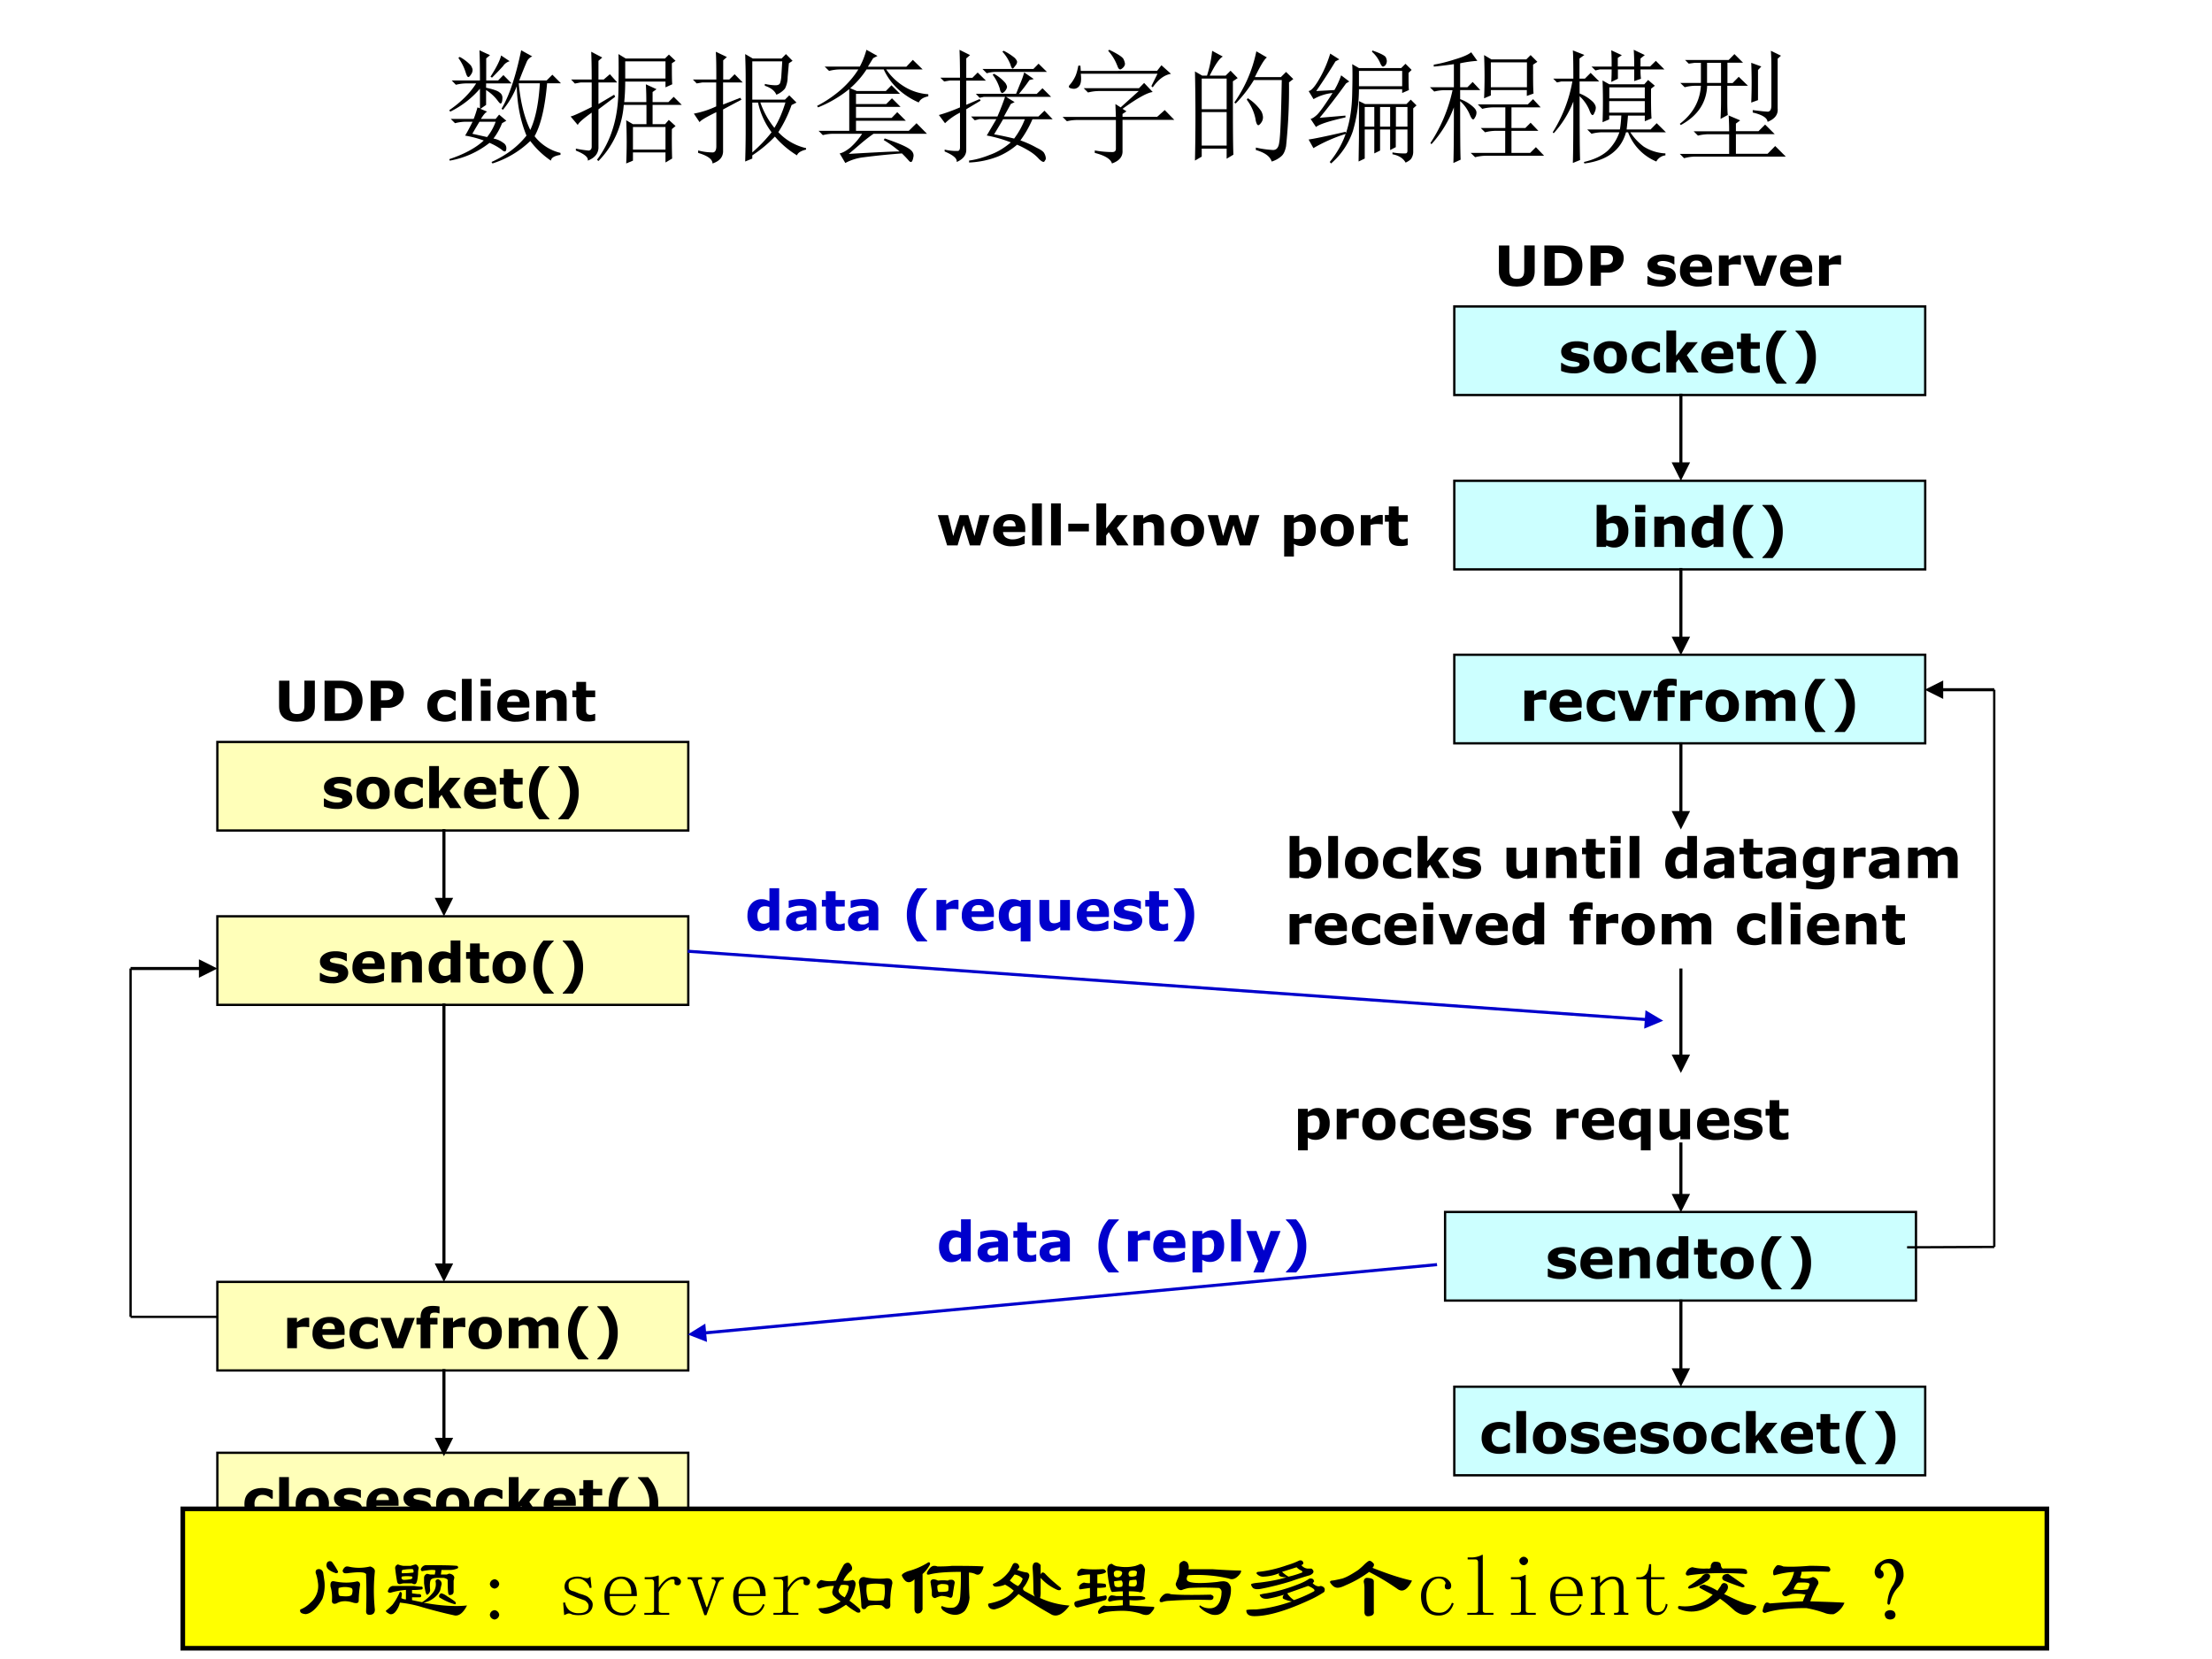 <svg xmlns="http://www.w3.org/2000/svg" xmlns:xlink="http://www.w3.org/1999/xlink" width="960" height="720" viewBox="0 0 720 540"><rect x="0" y="0" width="720" height="540" fill="#808080" stroke="none"/><g data-name="P"><clipPath id="a"><path fill-rule="evenodd" d="M0 540h720V0H0Z"/></clipPath><g clip-path="url(#a)"><path fill="#fff" fill-rule="evenodd" d="M0 540h720V0H0Z"/></g></g><g data-name="P"><symbol id="b"><path d="M.647.278C.647.188.62.12.565.072.51.024.43 0 .323 0 .217 0 .136.024.082.072.027.12 0 .188 0 .278v.464h.188V.29C.188.239.2.2.22.176.241.15.276.139.323.139.37.139.404.15.426.174.448.198.458.236.458.29v.453h.189V.278Z"/></symbol><symbol id="c"><path d="M.687.363A.358.358 0 0 0 .523.058.36.36 0 0 0 .407.013.777.777 0 0 0 .257 0H0v.727h.264c.059 0 .11-.005.153-.015A.328.328 0 0 0 .644.546.369.369 0 0 0 .687.363M.493.364a.263.263 0 0 1-.026.123.18.18 0 0 1-.083.08.209.209 0 0 1-.059.019.555.555 0 0 1-.09.005H.188V.136h.047c.044 0 .077.002.098.006a.22.22 0 0 1 .061.023.18.18 0 0 1 .075.078.277.277 0 0 1 .024.121Z"/></symbol><symbol id="d"><path d="M.6.498A.277.277 0 0 0 .583.402.213.213 0 0 0 .534.324a.298.298 0 0 0-.23-.087H.188V0H0v.727h.309A.475.475 0 0 0 .425.715.27.27 0 0 0 .51.679.191.191 0 0 0 .577.605.23.23 0 0 0 .6.498M.406.493a.09.09 0 0 1-.055.084.17.17 0 0 1-.057.013A1.482 1.482 0 0 1 .22.59H.187V.374h.054C.273.374.3.375.32.379c.02.004.038.012.052.024.012.01.02.023.026.037a.151.151 0 0 1 .008.053Z"/></symbol><symbol id="e"><path d="M-2147483500-2147483500Z"/></symbol><symbol id="f"><path d="M.513.189A.16.16 0 0 0 .437.052.367.367 0 0 0 .229 0 .595.595 0 0 0 0 .044v.144h.016l.03-.02A.423.423 0 0 1 .157.125.337.337 0 0 1 .233.117c.034 0 .06.004.077.011.016.008.024.02.024.035C.333.176.33.186.32.19A.185.185 0 0 1 .263.21a.736.736 0 0 1-.053.01.614.614 0 0 0-.06.012.216.216 0 0 0-.111.06.151.151 0 0 0-.037.104c0 .052.025.096.075.13.05.036.119.054.205.054a.532.532 0 0 0 .206-.04V.402H.473a.35.35 0 0 1-.19.06A.194.194 0 0 1 .21.45C.19.442.182.43.182.417c0-.014.005-.023.013-.03a.18.18 0 0 1 .062-.02L.315.354A.709.709 0 0 0 .377.343.195.195 0 0 0 .48.286.143.143 0 0 0 .513.189Z"/></symbol><symbol id="g"><path d="M.58.256H.178A.127.127 0 0 1 .227.158.22.22 0 0 1 .36.124a.338.338 0 0 1 .19.063h.02V.045A.586.586 0 0 0 .34 0a.382.382 0 0 0-.253.074A.261.261 0 0 0 0 .286C0 .376.028.448.083.5c.056.054.132.08.229.08C.4.58.468.557.512.512.559.467.58.402.58.318V.256M.405.36c0 .037-.01.065-.027.083C.36.461.334.47.298.47A.129.129 0 0 1 .213.444C.192.426.18.398.177.359h.228Z"/></symbol><symbol id="h"><path d="M.397.38H.382a.548.548 0 0 1-.144.003.377.377 0 0 1-.062-.016V0H0v.548h.176v-.08a.361.361 0 0 0 .1.066.221.221 0 0 0 .121.014V.381Z"/></symbol><symbol id="i"><path d="M.62.548.41 0h-.2L0 .548h.186L.313.171l.125.377h.183Z"/></symbol><use xlink:href="#b" transform="matrix(18 0 0 -18 487.895 93.272)"/><use xlink:href="#c" transform="matrix(18 0 0 -18 502.696 93)"/><use xlink:href="#d" transform="matrix(18 0 0 -18 517.708 93)"/><use xlink:href="#e" transform="matrix(18 0 0 -18 38654700000 -38654700000)"/><use xlink:href="#f" transform="matrix(18 0 0 -18 536.223 93.272)"/><use xlink:href="#g" transform="matrix(18 0 0 -18 546.836 93.264)"/><use xlink:href="#h" transform="matrix(18 0 0 -18 559.508 93)"/><use xlink:href="#i" transform="matrix(18 0 0 -18 567.278 93)"/><use xlink:href="#g" transform="matrix(18 0 0 -18 579.434 93.264)"/><use xlink:href="#h" transform="matrix(18 0 0 -18 592.106 93)"/><use xlink:href="#e" transform="matrix(18 0 0 -18 38654700000 -38654700000)"/></g><g data-name="P"><path fill="#cff" fill-rule="evenodd" d="M473.37 185.33h153.28v-28.829H473.37Z"/><path fill="none" stroke="#000" stroke-miterlimit="10" stroke-width=".75" d="M473.37 185.33h153.28v-28.829H473.37Z"/></g><g data-name="P"><symbol id="j"><path d="M.572.292A.307.307 0 0 0 .5.082.227.227 0 0 0 .322 0a.274.274 0 0 0-.146.038L.168.011H0v.76h.176V.502a.43.43 0 0 0 .082.052c.029.014.061.02.098.02C.426.574.479.55.516.5A.337.337 0 0 0 .572.292M.392.29a.212.212 0 0 1-.026.113C.35.428.32.442.277.442a.207.207 0 0 1-.102-.03V.137A.185.185 0 0 1 .254.125c.046 0 .081.014.104.041C.38.193.39.234.39.289Z"/></symbol><symbol id="k"><path d="M.18 0H.006v.548H.18V0m.005.626H0V.76h.186V.626Z"/></symbol><symbol id="l"><path d="M.55 0H.375v.272a.634.634 0 0 1-.003.066.14.14 0 0 1-.012.049.058.058 0 0 1-.029.026.163.163 0 0 1-.101 0A.264.264 0 0 1 .176.39V0H0v.548h.176v-.06a.452.452 0 0 0 .09.056c.029.013.06.02.096.02C.422.563.467.545.5.511.534.477.55.426.55.357V0Z"/></symbol><symbol id="m"><path d="M.572.015H.396v.057A.385.385 0 0 0 .312.018.223.223 0 0 0 .22 0a.193.193 0 0 0-.16.077.33.33 0 0 0-.06.208C0 .332.007.373.02.41A.286.286 0 0 0 .076.5a.226.226 0 0 0 .08.057c.032.014.063.02.095.02.033 0 .06-.003.08-.01A.504.504 0 0 0 .397.542v.233h.176v-.76M.396.167v.269A.23.23 0 0 1 .32.45C.275.45.24.435.217.406A.186.186 0 0 1 .18.287C.181.233.191.194.21.17.228.146.257.134.299.134a.185.185 0 0 1 .098.033Z"/></symbol><symbol id="n"><path d="M.368 0H.184A.7.7 0 0 0 0 .48a.7.7 0 0 0 .184.48h.184V.948A.672.672 0 0 1 .226.76.654.654 0 0 1 .16.48.604.604 0 0 1 .292.096.623.623 0 0 1 .368.014V0Z"/></symbol><symbol id="o"><path d="M.368.48A.693.693 0 0 0 .184 0H0v.014A.638.638 0 0 1 .19.33.593.593 0 0 1 .142.76.605.605 0 0 1 0 .947V.96h.184A.693.693 0 0 0 .368.48Z"/></symbol><use xlink:href="#j" transform="matrix(18.024 0 0 -18.024 519.706 178.224)"/><use xlink:href="#k" transform="matrix(18.024 0 0 -18.024 532.217 178.03)"/><use xlink:href="#l" transform="matrix(18.024 0 0 -18.024 538.47 178.03)"/><use xlink:href="#m" transform="matrix(18.024 0 0 -18.024 550.598 178.303)"/><use xlink:href="#n" transform="matrix(18.024 0 0 -18.024 564.103 181.656)"/><use xlink:href="#o" transform="matrix(18.024 0 0 -18.024 573.653 181.656)"/><use xlink:href="#e" transform="matrix(18.024 0 0 -18.024 38706240000 -38706240000)"/></g><g data-name="P"><path fill="#cff" fill-rule="evenodd" d="M473.37 128.58h153.28V99.751H473.37Z"/><path fill="none" stroke="#000" stroke-miterlimit="10" stroke-width=".75" d="M473.37 128.58h153.28V99.751H473.37Z"/></g><g data-name="P"><symbol id="p"><path d="M.6.291A.286.286 0 0 0 .522.078.301.301 0 0 0 .301 0a.303.303 0 0 0-.222.078A.287.287 0 0 0 0 .29c0 .09.026.162.08.214A.303.303 0 0 0 .3.583C.396.583.47.556.522.504A.287.287 0 0 0 .601.291M.384.158c.012.014.02.03.026.05.006.02.008.047.008.082C.418.322.416.35.41.371a.142.142 0 0 1-.025.052.086.086 0 0 1-.037.029.14.14 0 0 1-.093.001.092.092 0 0 1-.038-.027.142.142 0 0 1-.026-.052A.316.316 0 0 1 .182.29C.182.26.185.234.19.212A.137.137 0 0 1 .215.159.093.093 0 0 1 .252.131a.133.133 0 0 1 .05-.008c.016 0 .03.002.045.007a.085.085 0 0 1 .037.028Z"/></symbol><symbol id="q"><path d="M.326 0a.475.475 0 0 0-.132.017.289.289 0 0 0-.103.053.239.239 0 0 0-.067.09A.312.312 0 0 0 0 .287c0 .05.008.095.025.132A.252.252 0 0 0 .097.51c.03.023.064.04.103.051A.45.45 0 0 0 .512.534v-.15H.487a.971.971 0 0 1-.025.02.212.212 0 0 1-.134.049.134.134 0 0 1-.109-.045.182.182 0 0 1-.037-.121c0-.053.012-.093.038-.12A.145.145 0 0 1 .33.125a.223.223 0 0 1 .105.026.527.527 0 0 1 .053.042h.024v-.15A.467.467 0 0 0 .326 0Z"/></symbol><symbol id="r"><path d="M.582 0H.377L.224.239.176.18V0H0v.76h.176V.306l.19.242h.202L.37.312.582 0Z"/></symbol><symbol id="s"><path d="M.413.016A.468.468 0 0 0 .275 0C.207 0 .155.014.122.042.09.069.072.117.072.184V.44H0v.12h.072v.156h.176V.559h.165V.44H.248V.197c0-.015.003-.028.008-.04A.056.056 0 0 1 .28.13.106.106 0 0 1 .331.12c.01 0 .021.003.036.006a.15.15 0 0 1 .03.011h.016v-.12Z"/></symbol><use xlink:href="#f" transform="matrix(18 0 0 -18 508.125 121.522)"/><use xlink:href="#p" transform="matrix(18 0 0 -18 518.737 121.558)"/><use xlink:href="#q" transform="matrix(18 0 0 -18 531.103 121.514)"/><use xlink:href="#r" transform="matrix(18 0 0 -18 542.408 121.25)"/><use xlink:href="#g" transform="matrix(18 0 0 -18 553.765 121.514)"/><use xlink:href="#s" transform="matrix(18 0 0 -18 565.376 121.443)"/><use xlink:href="#n" transform="matrix(18 0 0 -18 574.902 124.871)"/><use xlink:href="#o" transform="matrix(18 0 0 -18 584.439 124.871)"/><use xlink:href="#e" transform="matrix(18 0 0 -18 38654700000 -38654700000)"/></g><g data-name="P"><path fill="#cff" fill-rule="evenodd" d="M473.37 241.95h153.28v-28.829H473.37Z"/><path fill="none" stroke="#000" stroke-miterlimit="10" stroke-width=".75" d="M473.37 241.95h153.28v-28.829H473.37Z"/></g><g data-name="P"><symbol id="t"><path d="M.417.63H.404a.58.58 0 0 1-.03.009.173.173 0 0 1-.04.004C.298.643.275.637.263.625.25.612.244.588.244.553V.548h.136V.43H.25V0H.075v.43H0v.118h.075v.015c0 .068.018.118.053.151.036.034.09.05.163.05a.776.776 0 0 0 .126-.01V.632Z"/></symbol><symbol id="u"><path d="M.536.389V0H.36v.274C.36.3.36.324.357.342a.122.122 0 0 1-.01.046.052.052 0 0 1-.027.025.12.12 0 0 1-.05.008.124.124 0 0 1-.05-.01.345.345 0 0 1-.044-.022V0H0v.548h.176v-.06c.03.024.059.042.087.055A.209.209 0 0 0 .45.54.164.164 0 0 0 .515.47c.035.029.07.052.103.07a.214.214 0 0 0 .097.024C.775.563.82.546.85.51.881.475.896.424.896.357V0H.72v.274C.72.3.72.324.718.342a.116.116 0 0 1-.01.046.05.05 0 0 1-.027.025.125.125 0 0 1-.05.008.122.122 0 0 1-.044-.007.31.31 0 0 1-.05-.025Z"/></symbol><use xlink:href="#h" transform="matrix(18 0 0 -18 496.184 234.65)"/><use xlink:href="#g" transform="matrix(18 0 0 -18 504.41 234.914)"/><use xlink:href="#q" transform="matrix(18 0 0 -18 516.452 234.914)"/><use xlink:href="#i" transform="matrix(18 0 0 -18 526.526 234.65)"/><use xlink:href="#t" transform="matrix(18 0 0 -18 538.25 234.65)"/><use xlink:href="#h" transform="matrix(18 0 0 -18 546.962 234.65)"/><use xlink:href="#p" transform="matrix(18 0 0 -18 555.187 234.958)"/><use xlink:href="#u" transform="matrix(18 0 0 -18 568.274 234.65)"/><use xlink:href="#n" transform="matrix(18 0 0 -18 587.52 238.271)"/><use xlink:href="#o" transform="matrix(18 0 0 -18 597.147 238.271)"/><use xlink:href="#e" transform="matrix(18 0 0 -18 38654700000 -38654700000)"/></g><g data-name="P"><symbol id="v"><path d="M.176 0H0v.76h.176V0Z"/></symbol><symbol id="w"><path d="M.55.015H.376v.06A.536.536 0 0 0 .285.02.226.226 0 0 0 .19 0c-.06 0-.107.017-.14.052C.016.087 0 .14 0 .207v.356h.177V.292c0-.028 0-.051.002-.07A.123.123 0 0 1 .192.177.056.056 0 0 1 .22.15.135.135 0 0 1 .272.142a.214.214 0 0 1 .103.033v.388h.176V.015Z"/></symbol><symbol id="x"><path d="M.373.158v.114a1.67 1.67 0 0 1-.14-.02.087.087 0 0 1-.04-.024.06.06 0 0 1-.014-.042c0-.011 0-.02.003-.028a.042.042 0 0 1 .014-.02.074.074 0 0 1 .027-.015.197.197 0 0 1 .049-.004c.018 0 .035.003.053.01a.166.166 0 0 1 .048.029m0-.085A1.84 1.84 0 0 0 .338.047.24.24 0 0 0 .245.006.297.297 0 0 0 .184 0a.186.186 0 0 0-.131.048A.16.16 0 0 0 0 .172c0 .04.009.073.027.098a.18.18 0 0 0 .076.06.43.43 0 0 0 .121.031c.048.007.098.011.15.014v.003c0 .03-.012.051-.037.062a.265.265 0 0 1-.11.018.308.308 0 0 1-.092-.016A1.187 1.187 0 0 1 .064.42H.048V.55A1.008 1.008 0 0 0 .264.58c.1 0 .172-.016.216-.047C.525.502.547.453.547.388V.015H.373v.058Z"/></symbol><symbol id="y"><path d="M.572.27A.338.338 0 0 0 .55.14.194.194 0 0 0 .49.057.249.249 0 0 0 .393.014.53.53 0 0 0 .267 0 .925.925 0 0 0 .06.023v.138H.08A.529.529 0 0 1 .242.127C.274.127.3.13.32.137.34.141.357.15.368.161c.01.01.017.023.022.04A.22.22 0 0 1 .396.26v.01A.233.233 0 0 0 .24.215c-.077 0-.136.023-.178.07C.021.33 0 .4 0 .494 0 .54.006.58.019.613a.26.26 0 0 0 .054.086C.094.72.12.738.152.75a.282.282 0 0 0 .244-.02l.006.024h.17V.27M.396.38v.248A.228.228 0 0 1 .32.642C.275.642.24.628.217.602A.163.163 0 0 1 .18.49c0-.053.01-.09.03-.11C.23.36.26.348.297.348.316.35.333.352.35.357A.196.196 0 0 1 .396.38Z"/></symbol><use xlink:href="#j" transform="matrix(18 0 0 -18 419.764 285.983)"/><use xlink:href="#v" transform="matrix(18 0 0 -18 432.346 285.79)"/><use xlink:href="#p" transform="matrix(18 0 0 -18 437.781 286.098)"/><use xlink:href="#q" transform="matrix(18 0 0 -18 450.147 286.054)"/><use xlink:href="#r" transform="matrix(18 0 0 -18 461.452 285.79)"/><use xlink:href="#f" transform="matrix(18 0 0 -18 472.871 286.062)"/><use xlink:href="#e" transform="matrix(18 0 0 -18 38654700000 -38654700000)"/><use xlink:href="#w" transform="matrix(18 0 0 -18 490.353 286.062)"/><use xlink:href="#l" transform="matrix(18 0 0 -18 503.248 285.79)"/><use xlink:href="#s" transform="matrix(18 0 0 -18 514.948 285.983)"/><use xlink:href="#k" transform="matrix(18 0 0 -18 524.184 285.79)"/><use xlink:href="#v" transform="matrix(18 0 0 -18 530.428 285.79)"/><use xlink:href="#e" transform="matrix(18 0 0 -18 38654700000 -38654700000)"/><use xlink:href="#m" transform="matrix(18 0 0 -18 542.037 286.062)"/><use xlink:href="#x" transform="matrix(18 0 0 -18 554.584 286.054)"/><use xlink:href="#s" transform="matrix(18 0 0 -18 566.23 285.983)"/><use xlink:href="#x" transform="matrix(18 0 0 -18 574.762 286.054)"/><use xlink:href="#y" transform="matrix(18 0 0 -18 586.821 289.508)"/><use xlink:href="#h" transform="matrix(18 0 0 -18 600.106 285.79)"/><use xlink:href="#x" transform="matrix(18 0 0 -18 608.314 286.054)"/><use xlink:href="#u" transform="matrix(18 0 0 -18 621.076 285.79)"/><use xlink:href="#e" transform="matrix(18 0 0 -18 38654700000 -38654700000)"/><use xlink:href="#h" transform="matrix(18 0 0 -18 419.764 307.39)"/><use xlink:href="#g" transform="matrix(18 0 0 -18 427.99 307.654)"/><use xlink:href="#q" transform="matrix(18 0 0 -18 440.031 307.654)"/><use xlink:href="#g" transform="matrix(18 0 0 -18 450.615 307.654)"/><use xlink:href="#k" transform="matrix(18 0 0 -18 463.2 307.39)"/><use xlink:href="#i" transform="matrix(18 0 0 -18 468.214 307.39)"/><use xlink:href="#g" transform="matrix(18 0 0 -18 480.351 307.654)"/><use xlink:href="#m" transform="matrix(18 0 0 -18 492.321 307.662)"/><use xlink:href="#e" transform="matrix(18 0 0 -18 38654700000 -38654700000)"/><use xlink:href="#t" transform="matrix(18 0 0 -18 510.88 307.39)"/><use xlink:href="#h" transform="matrix(18 0 0 -18 519.592 307.39)"/><use xlink:href="#p" transform="matrix(18 0 0 -18 527.817 307.698)"/><use xlink:href="#u" transform="matrix(18 0 0 -18 540.904 307.39)"/><use xlink:href="#e" transform="matrix(18 0 0 -18 38654700000 -38654700000)"/><use xlink:href="#q" transform="matrix(18 0 0 -18 565.383 307.654)"/><use xlink:href="#v" transform="matrix(18 0 0 -18 576.688 307.39)"/><use xlink:href="#k" transform="matrix(18 0 0 -18 582.756 307.39)"/><use xlink:href="#g" transform="matrix(18 0 0 -18 588.19 307.654)"/><use xlink:href="#l" transform="matrix(18 0 0 -18 600.862 307.39)"/><use xlink:href="#s" transform="matrix(18 0 0 -18 612.616 307.583)"/><use xlink:href="#e" transform="matrix(18 0 0 -18 38654700000 -38654700000)"/></g><g data-name="P"><symbol id="z"><path d="M.572.483a.348.348 0 0 0-.02-.124.27.27 0 0 0-.055-.091A.238.238 0 0 0 .322.19a.269.269 0 0 0-.08.01.37.37 0 0 0-.066.029V0H0v.75h.176V.692a.43.43 0 0 0 .082.053c.029.013.061.02.098.02a.188.188 0 0 0 .16-.076.334.334 0 0 0 .056-.206M.392.479c0 .054-.01.093-.028.117C.346.62.317.632.277.632a.207.207 0 0 1-.102-.03V.328a.141.141 0 0 1 .038-.01.407.407 0 0 1 .04-.001c.046 0 .081.013.104.04C.38.384.39.425.39.48Z"/></symbol><symbol id="A"><path d="M.572 0H.396v.255A.35.35 0 0 0 .312.203.238.238 0 0 0 .22.186a.193.193 0 0 0-.16.077.332.332 0 0 0-.06.208C0 .518.007.56.02.595a.286.286 0 0 0 .056.093.226.226 0 0 0 .08.056c.032.014.063.02.095.02.03 0 .057-.003.078-.01A.423.423 0 0 0 .396.725L.402.75h.17V0M.396.353v.269A.23.23 0 0 1 .32.637C.275.636.24.621.217.592A.186.186 0 0 1 .18.473C.181.42.191.38.21.356.228.332.257.32.299.32a.185.185 0 0 1 .098.033Z"/></symbol><use xlink:href="#z" transform="matrix(18.024 0 0 -18.024 422.506 374.446)"/><use xlink:href="#h" transform="matrix(18.024 0 0 -18.024 435.105 370.82)"/><use xlink:href="#p" transform="matrix(18.024 0 0 -18.024 443.413 371.128)"/><use xlink:href="#q" transform="matrix(18.024 0 0 -18.024 455.796 371.084)"/><use xlink:href="#g" transform="matrix(18.024 0 0 -18.024 466.394 371.084)"/><use xlink:href="#f" transform="matrix(18.024 0 0 -18.024 478.423 371.093)"/><use xlink:href="#f" transform="matrix(18.024 0 0 -18.024 489.148 371.093)"/><use xlink:href="#e" transform="matrix(18.024 0 0 -18.024 38706240000 -38706240000)"/><use xlink:href="#h" transform="matrix(18.024 0 0 -18.024 506.66 370.82)"/><use xlink:href="#g" transform="matrix(18.024 0 0 -18.024 514.933 371.084)"/><use xlink:href="#A" transform="matrix(18.024 0 0 -18.024 526.954 374.446)"/><use xlink:href="#w" transform="matrix(18.024 0 0 -18.024 540.178 371.093)"/><use xlink:href="#g" transform="matrix(18.024 0 0 -18.024 552.404 371.084)"/><use xlink:href="#f" transform="matrix(18.024 0 0 -18.024 564.47 371.093)"/><use xlink:href="#s" transform="matrix(18.024 0 0 -18.024 574.7 371.014)"/><use xlink:href="#e" transform="matrix(18.024 0 0 -18.024 38706240000 -38706240000)"/></g><g data-name="P"><path fill="#cff" fill-rule="evenodd" d="M470.37 423.33h153.28v-28.829H470.37Z"/><path fill="none" stroke="#000" stroke-miterlimit="10" stroke-width=".75" d="M470.37 423.33h153.28v-28.829H470.37Z"/></g><g data-name="P"><use xlink:href="#f" transform="matrix(18 0 0 -18 503.805 416.332)"/><use xlink:href="#g" transform="matrix(18 0 0 -18 514.417 416.324)"/><use xlink:href="#l" transform="matrix(18 0 0 -18 527.126 416.06)"/><use xlink:href="#m" transform="matrix(18 0 0 -18 539.239 416.332)"/><use xlink:href="#s" transform="matrix(18 0 0 -18 551.408 416.253)"/><use xlink:href="#p" transform="matrix(18 0 0 -18 560.011 416.368)"/><use xlink:href="#n" transform="matrix(18 0 0 -18 573.3 419.681)"/><use xlink:href="#o" transform="matrix(18 0 0 -18 582.873 419.681)"/><use xlink:href="#e" transform="matrix(18 0 0 -18 38654700000 -38654700000)"/></g><g data-name="P"><symbol id="B"><path d="M.936.548.766 0H.579L.467.37.357 0H.168L0 .548h.185L.278.17l.118.378H.55L.663.17l.092.378h.18Z"/></symbol><use xlink:href="#B" transform="matrix(18 0 0 -18 305.265 177.53)"/><use xlink:href="#g" transform="matrix(18 0 0 -18 323.283 177.794)"/><use xlink:href="#v" transform="matrix(18 0 0 -18 335.956 177.53)"/><use xlink:href="#v" transform="matrix(18 0 0 -18 342.112 177.53)"/><symbol id="C"><path d="M.373 0H0v.14h.373V0Z"/></symbol><use xlink:href="#C" transform="matrix(18 0 0 -18 347.717 172.977)"/><use xlink:href="#r" transform="matrix(18 0 0 -18 356.884 177.53)"/><use xlink:href="#l" transform="matrix(18 0 0 -18 368.962 177.53)"/><use xlink:href="#p" transform="matrix(18 0 0 -18 381.111 177.838)"/><use xlink:href="#B" transform="matrix(18 0 0 -18 393.1 177.53)"/><use xlink:href="#e" transform="matrix(18 0 0 -18 38654700000 -38654700000)"/><use xlink:href="#z" transform="matrix(18 0 0 -18 417.994 181.151)"/><use xlink:href="#p" transform="matrix(18 0 0 -18 429.855 177.838)"/><use xlink:href="#h" transform="matrix(18 0 0 -18 442.942 177.53)"/><use xlink:href="#s" transform="matrix(18 0 0 -18 450.772 177.723)"/><use xlink:href="#e" transform="matrix(18 0 0 -18 38654700000 -38654700000)"/></g><path d="m546.63 128.12-.01 23.38h1l.01-23.38Zm-2.51 22.38 3 6 3-6ZM546.63 184.87l-.01 23.38h1l.01-23.38Zm-2.51 22.38 3 6 3-6ZM546.63 241.62l-.01 23.38h1l.01-23.38ZM544.12 264l3 6 3-6ZM546.63 371.87l-.01 17.75h1l.01-17.75Zm-2.51 16.75 3 6 3-6ZM546.63 315.25l-.01 29h1l.01-29Zm-2.51 28 3 6 3-6Z" data-name="P"/><g data-name="P"><path fill="#ffffb9" fill-rule="evenodd" d="M70.75 270.33h153.28v-28.829H70.75Z"/><path fill="none" stroke="#000" stroke-miterlimit="10" stroke-width=".75" d="M70.75 270.33h153.28v-28.829H70.75Z"/></g><g data-name="P"><use xlink:href="#f" transform="matrix(18 0 0 -18 105.425 263.312)"/><use xlink:href="#p" transform="matrix(18 0 0 -18 116.037 263.348)"/><use xlink:href="#q" transform="matrix(18 0 0 -18 128.403 263.304)"/><use xlink:href="#r" transform="matrix(18 0 0 -18 139.708 263.04)"/><use xlink:href="#g" transform="matrix(18 0 0 -18 151.065 263.304)"/><use xlink:href="#s" transform="matrix(18 0 0 -18 162.676 263.233)"/><use xlink:href="#n" transform="matrix(18 0 0 -18 172.202 266.661)"/><use xlink:href="#o" transform="matrix(18 0 0 -18 181.739 266.661)"/><use xlink:href="#e" transform="matrix(18 0 0 -18 38654700000 -38654700000)"/></g><g data-name="P"><path fill="#ffffb9" fill-rule="evenodd" d="M70.75 327.08h153.28v-28.829H70.75Z"/><path fill="none" stroke="#000" stroke-miterlimit="10" stroke-width=".75" d="M70.75 327.08h153.28v-28.829H70.75Z"/></g><g data-name="P"><use xlink:href="#f" transform="matrix(18 0 0 -18 104.105 320.072)"/><use xlink:href="#g" transform="matrix(18 0 0 -18 114.717 320.064)"/><use xlink:href="#l" transform="matrix(18 0 0 -18 127.426 319.8)"/><use xlink:href="#m" transform="matrix(18 0 0 -18 139.539 320.072)"/><use xlink:href="#s" transform="matrix(18 0 0 -18 151.708 319.993)"/><use xlink:href="#p" transform="matrix(18 0 0 -18 160.311 320.108)"/><use xlink:href="#n" transform="matrix(18 0 0 -18 173.6 323.421)"/><use xlink:href="#o" transform="matrix(18 0 0 -18 183.173 323.421)"/><use xlink:href="#e" transform="matrix(18 0 0 -18 38654700000 -38654700000)"/></g><path d="M144 269.87v23.38h1v-23.38Zm-2.5 22.38 3 6 3-6ZM144 326.62v85.63h1v-85.63Zm-2.5 84.63 3 6 3-6Z" data-name="P"/><g data-name="P"><use xlink:href="#b" transform="matrix(18 0 0 -18 90.837 234.922)"/><use xlink:href="#c" transform="matrix(18 0 0 -18 105.638 234.65)"/><use xlink:href="#d" transform="matrix(18 0 0 -18 120.65 234.65)"/><use xlink:href="#e" transform="matrix(18 0 0 -18 38654700000 -38654700000)"/><use xlink:href="#q" transform="matrix(18 0 0 -18 139.103 234.914)"/><use xlink:href="#v" transform="matrix(18 0 0 -18 150.354 234.65)"/><use xlink:href="#k" transform="matrix(18 0 0 -18 156.422 234.65)"/><use xlink:href="#g" transform="matrix(18 0 0 -18 161.873 234.914)"/><use xlink:href="#l" transform="matrix(18 0 0 -18 174.546 234.65)"/><use xlink:href="#s" transform="matrix(18 0 0 -18 186.3 234.843)"/><use xlink:href="#e" transform="matrix(18 0 0 -18 38654700000 -38654700000)"/></g><g data-name="P"><path fill="#ffffb9" fill-rule="evenodd" d="M70.75 446.079h153.28V417.25H70.75Z"/><path fill="none" stroke="#000" stroke-miterlimit="10" stroke-width=".75" d="M70.75 446.079h153.28V417.25H70.75Z"/></g><g data-name="P"><use xlink:href="#h" transform="matrix(18.024 0 0 -18.024 93.488 438.84)"/><use xlink:href="#g" transform="matrix(18.024 0 0 -18.024 101.724 439.104)"/><use xlink:href="#q" transform="matrix(18.024 0 0 -18.024 113.746 439.104)"/><use xlink:href="#i" transform="matrix(18.024 0 0 -18.024 123.834 438.84)"/><use xlink:href="#t" transform="matrix(18.024 0 0 -18.024 135.556 438.84)"/><use xlink:href="#h" transform="matrix(18.024 0 0 -18.024 144.28 438.84)"/><use xlink:href="#p" transform="matrix(18.024 0 0 -18.024 152.516 439.148)"/><use xlink:href="#u" transform="matrix(18.024 0 0 -18.024 165.62 438.84)"/><use xlink:href="#n" transform="matrix(18.024 0 0 -18.024 184.892 442.466)"/><use xlink:href="#o" transform="matrix(18.024 0 0 -18.024 194.441 442.466)"/><use xlink:href="#e" transform="matrix(18.024 0 0 -18.024 38706240000 -38706240000)"/></g><g data-name="P"><path fill="#ffffb9" fill-rule="evenodd" d="M70.75 501.704h153.28v-28.829H70.75Z"/><path fill="none" stroke="#000" stroke-miterlimit="10" stroke-width=".75" d="M70.75 501.704h153.28v-28.829H70.75Z"/></g><g data-name="P"><use xlink:href="#q" transform="matrix(18 0 0 -18 79.565 494.736)"/><use xlink:href="#v" transform="matrix(18 0 0 -18 90.87 494.472)"/><use xlink:href="#p" transform="matrix(18 0 0 -18 96.251 494.78)"/><use xlink:href="#f" transform="matrix(18 0 0 -18 108.679 494.744)"/><use xlink:href="#g" transform="matrix(18 0 0 -18 119.291 494.736)"/><use xlink:href="#f" transform="matrix(18 0 0 -18 131.305 494.744)"/><use xlink:href="#p" transform="matrix(18 0 0 -18 141.953 494.78)"/><use xlink:href="#q" transform="matrix(18 0 0 -18 154.32 494.736)"/><use xlink:href="#r" transform="matrix(18 0 0 -18 165.624 494.472)"/><use xlink:href="#g" transform="matrix(18 0 0 -18 176.981 494.736)"/><use xlink:href="#s" transform="matrix(18 0 0 -18 188.574 494.665)"/><use xlink:href="#n" transform="matrix(18 0 0 -18 198.1 498.093)"/><use xlink:href="#o" transform="matrix(18 0 0 -18 207.637 498.093)"/><use xlink:href="#e" transform="matrix(18 0 0 -18 38654700000 -38654700000)"/></g><path d="M144 445.625V469h1v-23.375ZM141.5 468l3 6 3-6Z" data-name="P"/><path fill="none" stroke="#000" stroke-miterlimit="10" stroke-width=".75" d="M70.75 428.63H42.5" data-name="P"/><path d="M42.5 314.75h23.25v1H42.5Zm22.25-2.5 6 3-6 3Z" data-name="P"/><path fill="none" stroke="#000" stroke-miterlimit="10" stroke-width=".75" d="M42.5 428.62V315.25M620.75 406l28.37-.13M649.13 405.87l-.01-181.37" data-name="P"/><path d="M649.13 224H631.5v1h17.63Zm-16.63-2.5-6 3 6 3Z" data-name="P"/><path fill="#00c" d="m223.91 309.13 312.52 22.27-.08.99-312.51-22.27Zm311.69 19.7 5.77 3.42-6.19 2.57Z" data-name="P"/><g fill="#00c" data-name="P"><use xlink:href="#m" transform="matrix(18.024 0 0 -18.024 243.292 303.083)"/><use xlink:href="#x" transform="matrix(18.024 0 0 -18.024 255.856 303.074)"/><use xlink:href="#s" transform="matrix(18.024 0 0 -18.024 267.517 303.004)"/><use xlink:href="#x" transform="matrix(18.024 0 0 -18.024 276.024 303.074)"/><use xlink:href="#e" transform="matrix(18.024 0 0 -18.024 38706240000 -38706240000)"/><use xlink:href="#n" transform="matrix(18.024 0 0 -18.024 295.17 306.436)"/><use xlink:href="#h" transform="matrix(18.024 0 0 -18.024 304.827 302.81)"/><use xlink:href="#g" transform="matrix(18.024 0 0 -18.024 313.063 303.074)"/><use xlink:href="#A" transform="matrix(18.024 0 0 -18.024 325.103 306.436)"/><use xlink:href="#w" transform="matrix(18.024 0 0 -18.024 338.327 303.083)"/><use xlink:href="#g" transform="matrix(18.024 0 0 -18.024 350.517 303.074)"/><use xlink:href="#f" transform="matrix(18.024 0 0 -18.024 362.547 303.083)"/><use xlink:href="#s" transform="matrix(18.024 0 0 -18.024 372.777 303.004)"/><use xlink:href="#o" transform="matrix(18.024 0 0 -18.024 382.079 306.436)"/><use xlink:href="#e" transform="matrix(18.024 0 0 -18.024 38706240000 -38706240000)"/></g><path fill="#00c" d="m467.7 411.13-238.89 22.28.09 1 238.9-22.29Zm-238.13 19.7-5.7 3.54 6.26 2.43Z" data-name="P"/><g data-name="P"><symbol id="D"><path d="M.316.395.44.75h.18L.318 0h-.19l.086.205L0 .75h.185l.13-.355Z"/></symbol><use xlink:href="#m" fill="#00c" transform="matrix(18 0 0 -18 305.661 410.842)"/><use xlink:href="#x" fill="#00c" transform="matrix(18 0 0 -18 318.208 410.834)"/><use xlink:href="#s" fill="#00c" transform="matrix(18 0 0 -18 329.854 410.763)"/><use xlink:href="#x" fill="#00c" transform="matrix(18 0 0 -18 338.386 410.834)"/><use xlink:href="#e" fill="#00c" transform="matrix(18 0 0 -18 38654700000 -38654700000)"/><use xlink:href="#n" fill="#00c" transform="matrix(18 0 0 -18 357.542 414.191)"/><use xlink:href="#h" fill="#00c" transform="matrix(18 0 0 -18 367.168 410.57)"/><use xlink:href="#g" fill="#00c" transform="matrix(18 0 0 -18 375.393 410.834)"/><use xlink:href="#z" fill="#00c" transform="matrix(18 0 0 -18 388.156 414.191)"/><use xlink:href="#v" fill="#00c" transform="matrix(18 0 0 -18 400.738 410.57)"/><use xlink:href="#D" fill="#00c" transform="matrix(18 0 0 -18 405.664 414.191)"/><use xlink:href="#o" fill="#00c" transform="matrix(18 0 0 -18 418.577 414.191)"/><use xlink:href="#e" fill="#00c" transform="matrix(18 0 0 -18 38654700000 -38654700000)"/></g><path d="m546.63 423-.01 23.375h1l.01-23.375Zm-2.51 22.375 3 6 3-6Z" data-name="P"/><g data-name="P"><path fill="#cff" fill-rule="evenodd" d="M473.37 480.204h153.28v-28.829H473.37Z"/><path fill="none" stroke="#000" stroke-miterlimit="10" stroke-width=".75" d="M473.37 480.204h153.28v-28.829H473.37Z"/></g><g data-name="P"><use xlink:href="#q" transform="matrix(18 0 0 -18 482.263 473.232)"/><use xlink:href="#v" transform="matrix(18 0 0 -18 493.568 472.968)"/><use xlink:href="#p" transform="matrix(18 0 0 -18 498.95 473.276)"/><use xlink:href="#f" transform="matrix(18 0 0 -18 511.377 473.24)"/><use xlink:href="#g" transform="matrix(18 0 0 -18 521.99 473.232)"/><use xlink:href="#f" transform="matrix(18 0 0 -18 534.003 473.24)"/><use xlink:href="#p" transform="matrix(18 0 0 -18 544.652 473.276)"/><use xlink:href="#q" transform="matrix(18 0 0 -18 557.018 473.232)"/><use xlink:href="#r" transform="matrix(18 0 0 -18 568.322 472.968)"/><use xlink:href="#g" transform="matrix(18 0 0 -18 579.68 473.232)"/><use xlink:href="#s" transform="matrix(18 0 0 -18 591.272 473.161)"/><use xlink:href="#n" transform="matrix(18 0 0 -18 600.798 476.59)"/><use xlink:href="#o" transform="matrix(18 0 0 -18 610.335 476.59)"/><use xlink:href="#e" transform="matrix(18 0 0 -18 38654700000 -38654700000)"/></g><g data-name="P"><symbol id="E"><path d="M.246.34A4.838 4.838 0 0 1 .188.242l.12-.027a.441.441 0 0 1 .07.125H.247m-.16.527a.345.345 0 0 0 .09-.07C.186.78.19.77.19.762a.063.063 0 0 0-.015-.04C.168.71.16.704.156.704c-.008 0-.015.013-.023.04a.41.41 0 0 1-.059.116l.012.008M.422.88l.07-.047A.098.098 0 0 1 .438.793a2.17 2.17 0 0 0-.09-.094L.336.707c.05.078.078.135.086.172M.246.922l.086-.04L.301.856v-.18h.097L.441.72.508.652H.3V.617C.36.604.397.591.41.578A.049.049 0 0 0 .433.535.168.168 0 0 0 .43.504C.427.494.423.488.418.488S.404.498.391.516A.348.348 0 0 1 .3.598V.477L.254.445.309.422C.296.417.279.397.258.363h.12l.028.035.059-.05L.43.328A.5.5 0 0 0 .36.203.188.188 0 0 0 .44.168.049.049 0 0 0 .465.125C.465.107.46.098.453.098S.436.103.426.113a.5.5 0 0 1-.098.055.723.723 0 0 0-.324-.145L0 .035c.12.04.214.09.281.152a.874.874 0 0 1-.152.04C.139.242.16.28.19.34h-.05A.355.355 0 0 1 .047.328L.012.363h.187C.21.39.22.421.23.457L.25.449v.16A.76.76 0 0 0 .008.422L0 .434C.096.5.17.574.219.652h-.07A.355.355 0 0 1 .054.641L.02.676h.23C.25.77.249.852.246.922m.32-.27C.58.502.611.375.66.273c.042.089.068.215.078.38H.566m.02.269.09-.05A.083.083 0 0 1 .629.823 3.654 3.654 0 0 1 .57.676h.223L.84.723l.07-.07H.797C.78.46.747.315.695.222A.378.378 0 0 1 .906.086V.07C.856.062.831.047.828.023a.706.706 0 0 0-.168.16A.787.787 0 0 0 .352 0L.344.012c.12.054.215.126.285.215C.579.349.553.483.55.629A.687.687 0 0 0 .437.437L.426.446c.062.104.116.263.16.477Z"/></symbol><symbol id="F"><path d="M.453 0a3.962 3.962 0 0 1 0 .352L.508.32h.11v.157H.433A.725.725 0 0 0 .227.02L.215.03c.057.076.1.16.129.254C.375.382.39.492.39.617c.002.128.002.219 0 .274L.449.855h.32l.032.032.054-.051-.03-.02c0-.078 0-.135.003-.171L.773.62v.047H.445C.445.618.443.562.437.5h.18c0 .05-.001.098-.004.145L.7.605.668.582V.5h.129L.84.543.906.477H.668V.32H.77L.8.355l.055-.05L.825.28A5.7 5.7 0 0 1 .827.04L.773.008V.09H.508V.023L.453 0M.445.832v-.14h.328v.14H.445M.508.297V.113h.265v.184H.508M.227.484.355.56.363.543.227.441V.125C.224.078.195.045.14.023.146.05.113.077.043.105v.016A.893.893 0 0 1 .148.105c.016.003.024.013.024.032v.277C.099.362.062.328.059.313L0 .383C.016.385.073.41.172.46v.2h-.09L.035.651.004.684h.168C.172.79.17.866.168.91l.09-.047L.227.836V.684H.27l.05.043L.38.66H.227V.484Z"/></symbol><symbol id="G"><path d="M.484.496V.09c.06.052.112.107.157.164a.617.617 0 0 0-.11.242H.484m.102.152A.437.437 0 0 1 .672.637c.013 0 .023.002.031.008C.711.65.716.669.72.703l.008.129H.484V.52H.75l.035.035.059-.059-.04-.02A1.04 1.04 0 0 0 .696.255.442.442 0 0 1 .922.125V.113C.88.103.855.087.848.066a.756.756 0 0 0-.18.153A1.038 1.038 0 0 0 .484.066V.04L.426.016A8.2 8.2 0 0 1 .43.242v.461C.43.768.428.831.426.891L.488.855h.235l.035.036.054-.055-.03-.02A23.98 23.98 0 0 1 .772.703.204.204 0 0 0 .75.61.175.175 0 0 0 .68.56C.667.592.635.617.586.633v.015M.55.496A.686.686 0 0 1 .664.29c.037.06.066.129.09.207H.55M.008.406A.73.73 0 0 1 .19.465V.66H.078L.031.652 0 .684h.191c0 .086 0 .161-.004.226l.09-.043L.247.84V.684h.05L.34.727.406.66h-.16V.48l.14.055L.396.52.246.44V.094C.243.049.215.018.16 0 .16.034.121.063.043.086v.02A.467.467 0 0 1 .164.09c.018.002.027.02.027.05v.278C.105.376.06.349.055.336l-.047.07Z"/></symbol><symbol id="H"><path d="M.063.785h.285c.02.037.039.082.054.137l.09-.05L.457.854a4.57 4.57 0 0 1-.043-.07h.313L.78.84.86.762H.563A.488.488 0 0 1 .719.617.423.423 0 0 1 .906.56V.543C.865.535.84.518.828.493a.61.61 0 0 0-.176.116.493.493 0 0 0-.109.153h-.14A.738.738 0 0 0 .27.609L.324.586H.56l.046.047.07-.07H.317V.48h.246L.61.527l.07-.07H.317v-.09h.29l.046.047.07-.07H.317V.262h.43L.81.324.895.238H.46A1.326 1.326 0 0 1 .359.16 9.63 9.63 0 0 0 .258.074c.221.013.36.02.414.02a.983.983 0 0 1-.129.093L.551.2C.645.168.708.142.742.121.776.101.79.077.785.051.78.022.773.008.765.008.76.008.756.01.75.016.734.034.715.055.691.078A5.72 5.72 0 0 1 .383.047.418.418 0 0 1 .23 0L.184.078C.21.083.238.1.27.125a.557.557 0 0 1 .097.113H.141A.355.355 0 0 1 .047.227L.012.262h.25v.34A.972.972 0 0 0 .008.453L0 .465a.99.99 0 0 1 .2.137c.054.049.1.102.136.16H.19A.355.355 0 0 1 .098.75L.062.785Z"/></symbol><symbol id="I"><path d="M.355.762H.77l.042.043L.88.738H.477A.274.274 0 0 1 .39.727L.355.762M.45.722A.33.33 0 0 0 .543.646C.551.632.555.622.555.617.555.607.549.595.539.582.53.572.521.566.516.566.508.566.5.578.496.602a.362.362 0 0 1-.058.113l.011.008M.586.477.53.375h.281L.86.422l.067-.07H.762A.872.872 0 0 0 .664.18.806.806 0 0 0 .797.12C.833.103.854.087.859.074A.092.092 0 0 0 .871.035a.026.026 0 0 0-.008-.02C.861.009.857.005.852.005c-.008 0-.02.008-.036.023A.327.327 0 0 1 .742.09a.748.748 0 0 1-.105.055A.581.581 0 0 0 .484.05.726.726 0 0 0 .246 0v.016c.055.007.11.023.168.046.06.021.117.055.172.102A1.07 1.07 0 0 1 .39.22l.078.133h-.14L.292.344.262.375h.215c.026.06.046.113.062.16H.367L.332.527.301.56h.328L.66.637a.704.704 0 0 1 .035.097L.773.68.738.672A1.346 1.346 0 0 0 .652.559h.145l.047.046.07-.07H.547l.07-.043L.586.477M.449.23A2.58 2.58 0 0 0 .613.195.639.639 0 0 1 .7.352H.523A7.82 7.82 0 0 0 .45.23m.078.68a.476.476 0 0 0 .09-.058C.63.839.637.828.637.82.637.81.632.798.62.785.611.772.604.765.601.765.595.766.588.777.583.798a.33.33 0 0 1-.066.105L.527.91M.223.47l.109.047L.34.504.223.434V.102C.223.06.197.027.145.004.15.033.117.06.047.09v.015A.42.42 0 0 1 .152.094c.013 0 .02.01.02.031v.281A.493.493 0 0 1 .05.32L0 .387C.047.4.104.42.172.449v.219H.09L.043.66.012.691h.16C.172.798.17.874.168.918L.254.875.223.848V.69h.05l.043.043.067-.066h-.16v-.2Z"/></symbol><symbol id="J"><path d="M.434.379.43.484.473.457.62.59h-.32A.355.355 0 0 1 .207.578L.172.613h.45l.042.043.07-.074C.69.577.608.532.488.445L.52.425.488.403V.38H.77l.062.055L.91.355H.488v-.25C.491.056.462.021.402 0 .392.036.345.065.262.086v.02A.804.804 0 0 1 .406.093c.018 0 .028.009.028.027v.234H.129A.355.355 0 0 1 .035.344L0 .379h.434m.011.418a.378.378 0 0 1-.074.121L.38.926c.07-.034.11-.06.117-.078A.127.127 0 0 0 .508.813C.508.802.503.791.492.78.482.771.474.766.47.766c-.01 0-.018.01-.024.03M.453.755H.77L.805.8.883.73C.83.722.78.685.734.62L.723.63l.05.101H.148C.154.684.15.651.137.633A.055.055 0 0 0 .082.609C.062.612.051.617.051.625c0 .005.002.01.008.016a.287.287 0 0 1 .039.058C.11.72.12.753.128.797h.017L.148.754h.305Z"/></symbol><symbol id="K"><path d="M.055.676v-.25h.203v.25H.055m0-.274V.13h.203v.273H.055m.254.25c0-.304 0-.504.004-.597L.258.023v.082H.055V.04L0 .008a17.08 17.08 0 0 1 0 .726L.059.7h.039A.98.98 0 0 1 .14.902L.227.855C.2.842.165.79.12.7H.25l.04.04.058-.06-.04-.027M.5.898l.086-.05C.566.835.533.78.488.688H.7L.742.73.801.672.766.645a4.532 4.532 0 0 0-.024-.52C.734.085.722.059.703.043A.213.213 0 0 0 .625 0C.612.042.569.073.496.094v.02a.82.82 0 0 1 .14-.02c.03 0 .046.022.051.066.008.044.015.212.02.504H.48A1.06 1.06 0 0 0 .332.473L.32.48A1.113 1.113 0 0 1 .5.898M.43.516A.375.375 0 0 0 .54.41.12.12 0 0 0 .554.363.073.073 0 0 0 .539.316C.53.303.521.296.516.296c-.01 0-.019.02-.024.056a.383.383 0 0 1-.07.152L.43.516Z"/></symbol><symbol id="L"><path d="M.41.754V.629h.352v.125H.41M.457.46V.3h.078v.16H.457m.125 0V.3h.082v.16H.582m.129 0V.3h.094v.16H.71M.52.92C.587.897.624.877.629.864A.09.09 0 0 0 .637.836.057.057 0 0 0 .625.8C.617.793.611.789.605.789.598.79.59.8.582.82a.259.259 0 0 1-.066.09L.52.922M.172.012c.065.08.11.164.137.25C.337.35.353.453.355.57c.003.12.003.2 0 .239L.41.777h.344l.035.035.05-.05L.814.738c0-.07 0-.117.003-.14L.762.574v.031H.41A1.225 1.225 0 0 0 .36.262.606.606 0 0 0 .183 0L.172.012M.684.09A.499.499 0 0 1 .789.082C.8.082.805.09.805.105v.172H.71V.133L.664.109v.168H.582V.105L.535.082v.195H.457V.04L.407.016.41.207v.301L.46.484h.337L.832.52.879.473.852.449V.098A.098.098 0 0 0 .84.047C.835.034.818.02.79.007.77.043.735.065.683.075V.09M0 .195c.042.006.142.026.3.063L.306.242A1.285 1.285 0 0 1 .039.125L0 .195M.063.59.21.598c.02.034.039.074.055.12l.066-.05L.305.652A5.423 5.423 0 0 0 .09.372L.3.39V.375C.169.346.088.32.06.297L.016.363C.03.366.049.378.07.398.094.422.135.48.195.574A.388.388 0 0 1 .04.524L0 .59c.02.002.048.032.082.09C.118.74.15.81.176.895L.25.848.219.832A4.902 4.902 0 0 0 .062.59Z"/></symbol><symbol id="M"><path d="M.441.527a4.048 4.048 0 0 1 0 .352L.5.844h.285L.82.879.875.824.84.801C.84.68.84.603.844.566L.789.546v.048H.496V.55L.441.527M.496.82V.617H.79V.82H.496M.391.477h.406L.84.52.902.453H.664V.285h.113L.82.328.883.262H.664v-.18h.152l.047.047.067-.07H.46A.355.355 0 0 1 .368.047L.332.082h.281v.18h-.07A.355.355 0 0 1 .449.25L.414.285h.2v.168H.52A.355.355 0 0 1 .426.441L.39.477M.195.805a3.75 3.75 0 0 0-.164-.02v.016c.05.008.107.022.172.043.068.02.112.04.133.058l.05-.07a.976.976 0 0 1-.14-.02V.617h.059L.348.66.41.594H.246V.52A.312.312 0 0 0 .352.457C.37.441.379.426.379.41A.075.075 0 0 0 .367.371C.362.361.357.355.352.355c-.008 0-.017.013-.028.04a.305.305 0 0 1-.078.109c0-.27.001-.43.004-.477L.191 0c.003.099.004.25.004.453a.93.93 0 0 0-.183-.3L.004.163a1.26 1.26 0 0 1 .18.43H.129A.355.355 0 0 1 .035.582L0 .617h.195v.188Z"/></symbol><symbol id="N"><path d="M.164.004c.003.088.004.255.004.5a.837.837 0 0 0-.16-.258L0 .254C.08.382.134.52.16.668H.07L.035.66.004.691h.164c0 .118-.001.194-.004.23L.258.884.218.855V.691h.044l.047.047.07-.07h-.16V.57A.32.32 0 0 0 .329.5C.343.484.351.469.351.453A.092.092 0 0 0 .34.414C.335.401.33.394.324.394.316.395.307.41.297.438a.324.324 0 0 1-.078.11c0-.271.001-.444.004-.52L.164.004m.5.785C.664.833.663.88.66.926L.75.883.715.855V.79h.078L.84.836l.07-.07H.715C.715.737.716.712.719.69L.664.671v.095H.531V.69L.477.664C.479.695.48.73.48.766H.383L.348.758.316.789H.48c0 .037 0 .08-.003.133l.086-.04L.53.86V.79h.133M.406.336a4.898 4.898 0 0 1 0 .34L.461.645h.285L.777.68.832.633.801.609C.8.477.802.396.805.367L.75.344V.39H.613A2.414 2.414 0 0 0 .602.277h.195l.05.051.075-.074h-.29a.466.466 0 0 1 .11-.117.36.36 0 0 1 .176-.055V.066a.096.096 0 0 1-.074-.05.416.416 0 0 0-.23.238H.597C.556.108.443.024.258 0L.254.012c.086.02.15.052.195.093a.378.378 0 0 1 .094.149H.41A.355.355 0 0 1 .316.242L.281.277h.266c.005.026.009.064.012.114H.46V.359L.406.336M.461.62v-.09H.75v.09H.46m0-.113V.414h.29v.094H.46Z"/></symbol><symbol id="O"><path d="M.332.32c.003.06.004.108.004.145V.59H.223C.217.452.146.345.008.27L0 .28C.107.362.164.465.172.59h-.04A.355.355 0 0 1 .04.578L.004.613h.168v.164h-.05L.073.77.043.8h.355l.047.048.07-.07H.388V.612H.43l.05.051L.555.59H.387V.465c0-.052.001-.09.004-.113L.332.32m-.11.457V.613h.114v.164H.223M.582.453a4.048 4.048 0 0 1 0 .324l.082-.03L.637.718V.473L.582.453m.16.422.082-.04L.797.81V.406C.802.356.775.32.715.296.712.329.672.354.594.372v.02C.66.383.704.379.719.379c.018.003.027.02.027.05v.325c0 .034-.001.074-.004.121M.402.219C.402.258.401.3.398.348l.094-.04L.457.282V.22h.184l.054.054.078-.078H.457v-.16h.258l.062.063.086-.086H.13A.355.355 0 0 1 .035 0L0 .035h.402v.16h-.16A.355.355 0 0 1 .148.184L.113.219h.29Z"/></symbol><use xlink:href="#E" transform="matrix(39.96 0 0 -39.96 146.233 53.208)"/><use xlink:href="#F" transform="matrix(39.96 0 0 -39.96 185.725 53.208)"/><use xlink:href="#G" transform="matrix(39.96 0 0 -39.96 225.529 53.208)"/><use xlink:href="#H" transform="matrix(39.96 0 0 -39.96 265.957 53.052)"/><use xlink:href="#I" transform="matrix(39.96 0 0 -39.96 305.605 52.896)"/><use xlink:href="#J" transform="matrix(39.96 0 0 -39.96 345.877 53.208)"/><use xlink:href="#K" transform="matrix(39.96 0 0 -39.96 388.959 52.584)"/><use xlink:href="#L" transform="matrix(39.96 0 0 -39.96 425.953 53.208)"/><use xlink:href="#M" transform="matrix(39.96 0 0 -39.96 465.445 53.052)"/><use xlink:href="#N" transform="matrix(39.96 0 0 -39.96 505.405 53.208)"/><use xlink:href="#O" transform="matrix(39.96 0 0 -39.96 546.77 51.491)"/><symbol id="P"><path d="M-2147483500-2147483500Z"/></symbol><use xlink:href="#P" transform="matrix(39.96 0 0 -39.96 85813440000 -85813440000)"/></g><g data-name="P"><path fill="#ff0" fill-rule="evenodd" d="M59.5 536.5h606.75v-45.375H59.5Z"/><path fill="none" stroke="#000" stroke-miterlimit="10" stroke-width="1.5" d="M59.5 536.5h606.75v-45.375H59.5Z"/></g><g data-name="P"><symbol id="Q"><path d="M.214.531C.244.536.266.523.276.492l.016-.11A.47.47 0 0 0 .268.188a.513.513 0 0 0-.07-.101C.156.039.115.013.073.008.02.013 0 .03.01.062a.33.33 0 0 1 .118.079.255.255 0 0 1 .086.242.419.419 0 0 1-.024.101C.185.51.193.526.214.531m.164.086a.809.809 0 0 0 .07-.11C.453.493.445.485.424.485.331.516.297.557.323.61c.016.016.034.019.055.008M.565.563a.54.54 0 0 1 .258 0C.859.552.878.532.878.507a2.12 2.12 0 0 1 0-.446C.878.021.857 0 .815 0 .79 0 .776.013.776.04c.005.14.005.28 0 .42.01.037-.062.045-.219.024C.521.48.503.49.503.516c.015.036.036.052.062.046M.401.391C.5.37.591.37.674.39.695.385.706.372.706.35A1.24 1.24 0 0 1 .69.165C.69.138.67.13.628.141.549.167.484.164.432.133.401.123.382.13.378.156c.005.063 0 .12-.016.172C.357.375.37.396.401.391M.456.312C.45.256.456.225.47.22.56.209.607.216.612.242c.01.037.008.06-.008.07a.24.24 0 0 1-.148 0Z"/></symbol><symbol id="R"><path d="M.188.458C.177.443.181.43.203.42c.031 0 .06.003.086.008.02.005.026.016.016.031a.437.437 0 0 1-.117 0m.124.086A.573.573 0 0 1 .196.536C.185.531.182.518.187.497.234.497.28.5.32.505c.006.016.003.029-.008.04M.422.34c.01-.01.01-.02 0-.031A.732.732 0 0 0 .305.302V.263L.367.255c.026 0 .04-.002.04-.008C.416.232.413.221.397.217H.305V.184C.346.175.385.167.422.16A.496.496 0 0 1 .555.28a.157.157 0 0 1 .023.125C.583.419.594.427.61.427.635.417.65.398.65.372a1.527 1.527 0 0 1-.016-.07.183.183 0 0 0-.04-.062.293.293 0 0 0-.155-.086C.645.117.815.107.945.122.904.04.857 0 .805.005.705.026.58.057.43.1a1.353 1.353 0 0 1-.266.055.27.27 0 0 0-.055-.11C.09.024.068.016.047.021.016.036 0 .049 0 .06a.78.78 0 0 1 .078.07C.11.172.138.221.164.28.18.279.187.27.187.255A.39.39 0 0 0 .18.208.096.096 0 0 1 .234.193v.11A.857.857 0 0 1 .054.27C.03.27.019.279.025.294c.01.032.028.05.054.055h.25A.57.57 0 0 1 .422.341M.71.231C.784.186.818.16.813.155.818.138.813.133.796.138a.657.657 0 0 0-.172.078C.615.232.62.247.641.263.656.263.68.253.71.232M.375.49C.37.417.359.378.344.372.334.367.32.37.304.38H.22A.147.147 0 0 1 .172.372C.15.367.138.375.132.396.123.443.116.492.11.544.104.57.115.59.141.6A.26.26 0 0 1 .203.583H.29A.75.75 0 0 0 .344.6c.015 0 .028-.013.039-.04A.29.29 0 0 1 .375.49m.453.094c.016-.01.018-.02.008-.03A.218.218 0 0 0 .742.535H.648L.641.482h.07C.73.492.745.495.75.49.776.484.792.47.797.45A.129.129 0 0 0 .789.412V.286C.79.266.781.253.766.247.75.242.74.242.734.247.724.253.72.31.72.42.714.43.698.438.672.443h-.07C.56.443.534.435.523.419.513.4.51.36.516.302A.07.07 0 0 0 .508.271C.498.255.487.247.477.247.467.253.456.297.445.38v.063c0 .02.01.036.032.047C.487.49.5.487.516.482H.57l.008.047C.573.534.558.536.531.536a.881.881 0 0 1-.11-.015C.412.526.407.534.407.544c.01.026.029.042.055.047C.648.591.77.59.828.583Z"/></symbol><symbol id="S"><path d="M.055.469A.061.061 0 0 0 .109.414.061.061 0 0 0 .055.36.061.061 0 0 0 0 .414c.005.031.023.05.055.055m0-.36A.061.061 0 0 0 .109.055.061.061 0 0 0 .055 0 .061.061 0 0 0 0 .055c.005.03.023.05.055.054Z"/></symbol><use xlink:href="#Q" transform="matrix(27.96 0 0 -27.96 97.47 525.62)"/><use xlink:href="#R" transform="matrix(27.96 0 0 -27.96 125.587 525.983)"/><use xlink:href="#S" transform="matrix(27.96 0 0 -27.96 159.445 527.148)"/></g><g data-name="P"><symbol id="T"><path d="M.016.328c0 .04.014.07.043.09.03.02.067.031.109.031A.188.188 0 0 0 .234.437.215.215 0 0 1 .277.43c.008 0 .015.001.02.004a.084.084 0 0 1 .02.015L.331.32.309.316a.143.143 0 0 1-.055.079.12.12 0 0 1-.082.03A.153.153 0 0 1 .09.407.063.063 0 0 1 .063.352C.063.33.066.314.073.3A.103.103 0 0 1 .125.277L.191.25A.547.547 0 0 0 .27.223.136.136 0 0 0 .32.18.075.075 0 0 0 .344.125C.344.085.329.055.3.031.275.011.236 0 .184 0a.3.3 0 0 0-.079.008.092.092 0 0 1-.039.012A.063.063 0 0 1 .04.012.214.214 0 0 1 .012 0L0 .145l.023.003A.15.15 0 0 1 .074.055a.17.17 0 0 1 .11-.032c.036 0 .063.007.082.02.02.013.03.033.03.059a.058.058 0 0 1-.015.043.098.098 0 0 1-.031.027L.164.203a3.864 3.864 0 0 0-.082.035.115.115 0 0 0-.05.04.09.09 0 0 0-.016.05Z"/></symbol><symbol id="U"><path d="M.313.25C.315.307.304.35.28.379a.098.098 0 0 1-.086.047.122.122 0 0 1-.097-.047A.21.21 0 0 1 .062.25h.25M.063.227c0-.07.014-.122.04-.153A.148.148 0 0 1 .21.031c.034 0 .062.01.086.028a.18.18 0 0 1 .05.074l.02-.008A.199.199 0 0 0 .313.039.148.148 0 0 0 .203 0c-.06 0-.11.02-.148.059C.018.098 0 .154 0 .227c0 .065.018.118.055.16.039.044.086.066.14.066.05 0 .093-.017.13-.05C.36.367.378.31.378.226H.062Z"/></symbol><symbol id="V"><path d="M.168.316A.33.33 0 0 0 .25.41a.156.156 0 0 0 .094.035C.37.445.389.44.402.425.418.416.426.403.426.388A.042.042 0 0 0 .414.355C.41.348.4.344.387.344a.042.042 0 0 0-.032.011C.35.363.35.374.352.387a.043.043 0 0 1-.004.02C.345.41.338.413.324.413.304.414.277.401.246.375a.37.37 0 0 1-.078-.11v-.21c0-.01.003-.019.008-.024A.048.048 0 0 1 .203.023H.29V0H0v.023h.078C.091.023.1.026.105.031c.006.005.008.013.008.024v.324c0 .01-.002.018-.008.023C.1.41.091.414.078.414H.004v.024h.031c.018 0 .04 0 .063.003.026.006.045.01.058.016h.012v-.14Z"/></symbol><symbol id="W"><path d="M.219 0H.195L.062.383a.038.038 0 0 1-.015.023.037.037 0 0 1-.027.012H0v.023h.168V.418H.152C.137.418.126.414.122.406S.12.386.124.367L.219.094h.008l.093.27c.008.018.008.03 0 .038C.315.412.305.418.29.418H.28v.023h.14V.418H.415A.053.053 0 0 1 .375.402.127.127 0 0 1 .352.363L.219 0Z"/></symbol><use xlink:href="#T" transform="matrix(27.96 0 0 -27.96 183.304 525.728)"/><use xlink:href="#U" transform="matrix(27.96 0 0 -27.96 196.737 525.838)"/><use xlink:href="#V" transform="matrix(27.96 0 0 -27.96 209.732 525.62)"/><use xlink:href="#W" transform="matrix(27.96 0 0 -27.96 223.821 525.728)"/><use xlink:href="#U" transform="matrix(27.96 0 0 -27.96 238.65 525.838)"/><use xlink:href="#V" transform="matrix(27.96 0 0 -27.96 251.756 525.62)"/></g><g data-name="P"><symbol id="X"><path d="M.227.393C.257.466.289.53.32.581.341.6.362.607.383.596.414.566.422.536.406.51A.31.31 0 0 1 .312.393a.26.26 0 0 1 .11.008C.448.391.458.37.453.339a.48.48 0 0 0-.07-.18C.419.133.458.102.5.065.51.05.513.036.508.026.492.016.474.018.453.034a.711.711 0 0 0-.11.078 1.73 1.73 0 0 0-.116-.07A.348.348 0 0 0 .14.01C.078 0 .039.018.023.065.023.07.04.073.07.073A.503.503 0 0 1 .281.15a.363.363 0 0 0-.07.055C.185.226.177.253.188.284c.005.02.01.036.015.047A.422.422 0 0 1 .031.299C.016.3.005.313 0 .34.016.375.034.396.055.4A.368.368 0 0 1 .227.393M.328.198C.354.24.37.278.375.315.375.331.367.34.352.34a.156.156 0 0 1-.07 0A.429.429 0 0 1 .257.284C.253.253.276.224.328.198m.234.234A.873.873 0 0 1 .79.417C.852.427.883.409.883.362a.954.954 0 0 1-.024-.25C.86.076.841.06.805.065a.31.31 0 0 1-.047.04.44.44 0 0 1-.117 0 .077.077 0 0 1-.07-.04C.543.055.528.062.522.09a2.106 2.106 0 0 1-.03.28c.004.048.028.069.07.063M.586.346a.35.35 0 0 1 .016-.18.518.518 0 0 1 .18 0 .423.423 0 0 1 .007.18.445.445 0 0 1-.203 0Z"/></symbol><symbol id="Y"><path d="M.586.57C.773.57.896.568.953.563.933.478.898.45.852.477a.192.192 0 0 1-.07.015c0-.15.002-.247.007-.289A.296.296 0 0 0 .734.047.159.159 0 0 0 .617 0a.229.229 0 0 0-.14.055C.456.08.453.096.469.102a.234.234 0 0 1 .14-.016C.651.102.674.143.68.21c.006.078.008.146.008.203V.5C.516.5.394.49.32.469.294.464.286.474.297.5c.026.047.052.07.078.07a.087.087 0 0 0 .04-.007c.067 0 .124.002.17.007m-.28.04C.325.614.333.606.328.585a.394.394 0 0 0-.086-.11V.064C.232.03.211.015.18.015.159.02.148.039.148.07v.344C.112.378.078.37.047.391A.164.164 0 0 0 0 .46c.005.016.029.031.07.047a.86.86 0 0 1 .235.101M.539.4c.005.005.013.007.023.007.032.005.05-.005.055-.031a1.972 1.972 0 0 1-.023-.14C.589.202.576.192.554.202A.295.295 0 0 1 .462.22.279.279 0 0 1 .39.195C.37.195.357.205.35.227V.28L.337.367C.33.393.34.41.367.414A.126.126 0 0 0 .422.398a.44.44 0 0 0 .117 0m0-.054C.534.354.508.359.461.359.435.354.419.346.414.336.414.294.42.27.43.266.497.266.534.27.54.28a.127.127 0 0 1 0 .063Z"/></symbol><symbol id="Z"><path d="M.661.51C.703.464.766.406.85.34.854.329.852.32.841.315.831.31.815.312.794.323a.556.556 0 0 0-.18.133V.292a.237.237 0 0 0-.007-.07A.98.98 0 0 1 .95.134C.878.036.81 0 .747.026c-.14.078-.27.159-.39.242a1.689 1.689 0 0 0-.11-.101.493.493 0 0 0-.171-.078c-.037 0-.06.013-.07.039C0 .143.002.154.012.158c.063.011.12.03.172.056a.31.31 0 0 1 .117.093.513.513 0 0 1-.101.07.306.306 0 0 0-.102-.023c-.026 0-.04.01-.04.031a.433.433 0 0 1 .195.156l.032.063c.01.021.024.029.04.024.01 0 .02-.006.03-.016A.07.07 0 0 0 .366.581.122.122 0 0 0 .34.549.536.536 0 0 1 .443.52c.02 0 .034-.011.039-.032a.087.087 0 0 0-.008-.04A.375.375 0 0 0 .411.34C.406.323.414.309.435.299.47.28.51.258.552.237.536.247.53.273.53.315.529.425.526.51.52.573c0 .036.01.057.031.062.02.006.042-.005.063-.03v-.11C.625.52.64.526.66.51M.31.495a2.884 2.884 0 0 0-.055-.07A.49.49 0 0 1 .35.361c.026.02.044.05.055.086A.162.162 0 0 1 .31.495Z"/></symbol><symbol id="aa"><path d="M.638.346A.203.203 0 0 1 .701.34c.02.005.03.018.03.039a.087.087 0 0 1-.007.039.329.329 0 0 1-.078-.008.163.163 0 0 1-.008-.063m.008.11a.135.135 0 0 1 .078.008.147.147 0 0 1 .008.046C.727.52.714.526.692.526A.109.109 0 0 1 .647.518C.63.498.63.477.646.456M.372.51C.362.495.328.484.271.48V.377A.485.485 0 0 0 .365.37c.01-.016.01-.029 0-.04A.57.57 0 0 0 .27.324V.22c.036.006.068.01.094.016C.375.237.38.229.38.214.38.198.375.188.365.182a9.959 9.959 0 0 0-.32-.086c-.022 0-.035.01-.04.032C0 .148.005.16.021.167c.052.015.107.028.164.039v.117a2.749 2.749 0 0 1-.11-.016C.06.307.056.317.06.34c.005.02.023.036.055.046a.237.237 0 0 1 .07-.007v.101A.456.456 0 0 1 .06.464C.044.458.036.466.036.487a.075.075 0 0 0 .055.062C.138.54.22.536.333.542c.021 0 .034-.01.04-.032M.465.471C.471.451.49.443.521.448.547.458.56.477.56.503.555.518.534.526.497.526.467.521.456.503.467.471M.551.41A.646.646 0 0 1 .466.4C.466.375.47.357.474.346.49.331.518.328.56.34c.01.03.008.054-.008.07M.568.182a.524.524 0 0 1-.14-.015C.41.16.4.167.395.182.4.214.414.232.435.237A.33.33 0 0 0 .49.229h.078v.055C.526.284.484.28.443.276.433.281.422.31.41.362a1.25 1.25 0 0 0-.023.172c0 .02.005.039.016.055.01.01.023.015.039.015A.125.125 0 0 1 .52.573.49.49 0 0 1 .716.58l.04.015C.77.606.785.604.801.59.818.568.826.549.826.534L.81.378C.81.326.802.292.786.276a.033.033 0 0 0-.03 0 .647.647 0 0 1-.118.008V.229h.117c.026 0 .05-.005.07-.015C.832.204.829.195.819.19A.55.55 0 0 0 .646.182V.12C.703.115.794.11.919.104.945.104.937.081.896.034.87.003.828 0 .77.026A.713.713 0 0 1 .56.057C.492.057.427.052.365.042A.75.75 0 0 0 .31.026C.29.016.279.023.279.049c.015.037.039.06.07.07A.163.163 0 0 1 .411.113c.058 0 .11.003.157.008v.062Z"/></symbol><symbol id="ab"><path d="M.263.622C.279.638.299.635.326.615A.098.098 0 0 0 .34.536h.281C.763.526.872.521.951.521.956.505.945.484.919.458.883.422.846.411.81.428a1.646 1.646 0 0 1-.476.038C.318.44.315.42.326.404.356.372.474.367.677.388a.47.47 0 0 0 .07.008c.01 0 .024-.003.04-.008.02-.01.036-.031.046-.062A.333.333 0 0 0 .818.193a.77.77 0 0 0-.04-.11C.749.036.712.01.67.005a.162.162 0 0 0-.093.016.295.295 0 0 0-.11.078c0 .01.003.016.008.016A.186.186 0 0 1 .56.083C.633.073.682.102.708.17c.01.032.016.06.016.086C.729.286.719.307.693.318a3.454 3.454 0 0 1-.344 0A.414.414 0 0 1 .263.294C.247.29.232.294.216.31.196.336.188.357.193.372l.015.04a.224.224 0 0 1 .024.101v.07c.005.021.015.034.031.04M.13.246C.203.237.36.234.6.24.625.23.635.219.63.208c0-.02-.013-.03-.039-.03A4.656 4.656 0 0 1 .115.168.257.257 0 0 1 .036.154C.01.148 0 .159.006.184c.01.022.025.04.046.056C.072.255.1.258.13.247Z"/></symbol><symbol id="ac"><path d="M.664.617C.664.607.656.6.641.594a.105.105 0 0 1 .07-.04h.047C.778.54.786.525.78.509.776.498.763.487.742.477a3.55 3.55 0 0 1-.219-.07A3.312 3.312 0 0 0 .18.32C.133.31.099.312.078.328a.098.098 0 0 0-.023.04c0 .01.034.017.101.023.125.015.23.036.313.062C.396.453.367.47.383.5A.526.526 0 0 0 .195.46.096.096 0 0 0 .117.5C.122.51.13.516.141.516c.104.01.216.036.336.078a.88.88 0 0 1 .14.054C.643.654.66.643.664.618M.648.507c.01.01.003.02-.023.031a.256.256 0 0 0-.04.031C.524.55.467.531.416.516A.386.386 0 0 1 .491.46c.047.01.1.026.156.047M.79.406.773.383C.805.352.836.34.867.352.91.342.922.318.907.282A1.107 1.107 0 0 0 .75.194C.474.065.255 0 .094 0 .03 0 0 .023 0 .07c.01.006.047.008.11.008.13.01.27.042.421.094A.332.332 0 0 0 .43.203C.42.213.422.23.438.25A1.234 1.234 0 0 0 .25.203C.198.198.167.213.156.25a.5.5 0 0 0 .078.016c.12.02.24.054.36.101.057.021.104.044.14.07.032.006.05-.005.055-.03M.477.265A.268.268 0 0 1 .555.187C.633.214.71.247.789.29.805.305.781.326.72.352A69.357 69.357 0 0 0 .477.266Z"/></symbol><symbol id="ad"><path d="M.513.615C.518.599.513.583.497.568.68.495.833.445.958.419.906.315.852.281.794.318A2.695 2.695 0 0 1 .458.52 1.284 1.284 0 0 0 .185.365C.133.339.094.33.068.34.047.346.026.365.005.396 0 .406.005.414.021.419c.015 0 .057.008.125.024.031.01.065.026.101.047.026.015.055.033.086.054.026.021.05.042.07.063a.31.31 0 0 0 .048.039c.015.01.036 0 .062-.031m0-.204V.06C.518.029.5.01.458.005.428 0 .408.013.404.045v.288a.29.29 0 0 1-.008.07c0 .027.01.042.031.048C.484.45.513.437.513.41Z"/></symbol><use xlink:href="#X" transform="matrix(27.96 0 0 -27.96 265.784 525.473)"/><use xlink:href="#Y" transform="matrix(27.96 0 0 -27.96 293.525 525.62)"/><use xlink:href="#Z" transform="matrix(27.96 0 0 -27.96 321.558 526.347)"/><use xlink:href="#aa" transform="matrix(27.96 0 0 -27.96 349.602 525.91)"/><use xlink:href="#ab" transform="matrix(27.96 0 0 -27.96 377.344 525.765)"/><use xlink:href="#ac" transform="matrix(27.96 0 0 -27.96 405.668 526.056)"/><use xlink:href="#ad" transform="matrix(27.96 0 0 -27.96 432.827 526.202)"/></g><g data-name="P"><symbol id="ae"><path d="M.277.34v.015a.042.042 0 0 1 .008.016C.288.381.283.393.27.406.257.422.234.43.203.43.164.43.13.41.102.37a.25.25 0 0 1-.04-.148c0-.058.012-.105.036-.141C.12.048.16.032.215.032c.036 0 .066.011.09.034a.19.19 0 0 1 .054.082L.38.141A.222.222 0 0 0 .32.039.168.168 0 0 0 .203 0a.193.193 0 0 0-.148.059C.018.098 0 .154 0 .227c0 .065.02.118.059.16.039.044.09.066.152.066.044 0 .078-.012.102-.035C.339.395.351.371.351.348.352.332.348.32.34.313.335.306.326.304.312.304c-.01 0-.019.002-.027.008A.048.048 0 0 0 .277.34Z"/></symbol><symbol id="af"><path d="M.047.668c.023 0 .045.003.066.008a.23.23 0 0 1 .059.023H.18V.055C.18.045.182.036.188.03A.048.048 0 0 1 .214.023h.09V0H0v.023h.09c.013 0 .022.003.027.008.005.005.008.013.008.024v.558c0 .01-.003.019-.008.024C.112.642.103.645.09.645H.004v.023h.043Z"/></symbol><symbol id="ag"><path d="M.117.379c0 .01-.002.018-.008.023C.104.41.095.414.082.414H0v.024h.04c.022 0 .045 0 .065.003a.23.23 0 0 1 .06.024h.007v-.41C.172.045.174.036.18.03A.048.048 0 0 1 .207.023h.082V0H0v.023h.082c.013 0 .022.003.027.008.006.005.008.013.008.024v.324m.031.297A.049.049 0 0 0 .184.66.037.037 0 0 0 .199.63.049.049 0 0 0 .184.594.049.049 0 0 0 .148.578a.049.049 0 0 0-.035.016.049.049 0 0 0-.015.035c0 .013.005.023.015.031.01.01.022.016.035.016Z"/></symbol><symbol id="ah"><path d="M0 0v.023h.02c.013 0 .022.003.027.008.005.005.008.013.008.024V.39C.055.398.053.404.05.406.048.411.043.414.035.414H.004v.024H.03c.013 0 .025 0 .035.003a.086.086 0 0 1 .036.016h.007v-.09a.28.28 0 0 0 .07.059.15.15 0 0 0 .075.02C.298.445.33.433.352.41c.02-.023.03-.058.03-.105v-.25c0-.01.003-.019.009-.024A.048.048 0 0 1 .418.023h.02V0H.272v.023h.02c.013 0 .022.003.027.008.006.005.008.013.008.024v.261c0 .032-.006.055-.02.07C.297.406.277.415.25.415A.145.145 0 0 1 .176.391.267.267 0 0 1 .109.324v-.27c0-.01.003-.018.008-.023A.048.048 0 0 1 .145.023h.02V0H0Z"/></symbol><symbol id="ai"><path d="M.172.129c0-.037.006-.061.02-.074C.203.042.223.035.25.035c.026 0 .047.008.063.024a.15.15 0 0 1 .03.074l.02-.008A.154.154 0 0 0 .32.035.11.11 0 0 0 .234 0C.195 0 .165.012.144.035.127.06.118.095.118.145v.273H0v.023h.031A.1.1 0 0 1 .105.47c.021.02.034.052.04.094l.003.03h.024V.442h.156V.418H.172v-.29Z"/></symbol><use xlink:href="#ae" transform="matrix(27.96 0 0 -27.96 462.538 525.838)"/><use xlink:href="#af" transform="matrix(27.96 0 0 -27.96 477.61 525.62)"/><use xlink:href="#ag" transform="matrix(27.96 0 0 -27.96 491.809 525.62)"/><use xlink:href="#U" transform="matrix(27.96 0 0 -27.96 504.588 525.838)"/><use xlink:href="#ah" transform="matrix(27.96 0 0 -27.96 517.778 525.62)"/><use xlink:href="#ai" transform="matrix(27.96 0 0 -27.96 532.631 525.728)"/></g><g data-name="P"><symbol id="aj"><path d="M.573.375C.599.344.589.305.542.258.677.19.77.15.822.14.886.13.918.12.918.109A.196.196 0 0 0 .862.047C.81 0 .745.005.667.062.604.12.547.167.495.203.328.057.167.018.01.086 0 .112.008.122.034.117A.45.45 0 0 1 .409.25 3.172 3.172 0 0 0 .26.328c-.015.016 0 .029.047.04A.689.689 0 0 0 .464.296l.039.055c.015.036.039.044.07.023M.354.492C.375.487.383.474.378.453.372.433.354.414.323.398A.45.45 0 0 0 .135.32C.12.326.12.336.135.352c.042.026.089.06.141.101.02.031.047.044.078.04m.235 0 .18-.126C.788.347.783.336.752.336a3.102 3.102 0 0 0-.211.078C.516.43.513.451.534.477c.015.01.034.015.055.015M.174.57A.525.525 0 0 1 .346.555c.032-.006.045.005.04.03.01.037.03.053.062.048.031 0 .05-.01.055-.031C.508.565.52.549.542.555h.18c.057 0 .085-.01.085-.032.01-.026 0-.036-.031-.03-.24.015-.45.01-.633-.016C.112.467.096.474.096.5c.016.042.042.065.078.07Z"/></symbol><symbol id="ak"><path d="M.242.56C.315.555.417.557.547.568.64.568.714.565.766.56.78.55.789.536.789.52.784.506.776.498.766.498a3.12 3.12 0 0 1-.313 0A.139.139 0 0 0 .437.435c0-.01.024-.016.07-.016.022 0 .045.005.071.016.01.005.026 0 .047-.016C.645.4.654.378.648.357A1.21 1.21 0 0 1 .555.154C.747.148.88.144.953.138A.242.242 0 0 0 .828.005a.228.228 0 0 0-.11.016 1.36 1.36 0 0 1-.21.055C.299.076.14.057.03.02.011.02 0 .029 0 .044c.01.052.023.084.04.094C.05.143.064.141.085.13.21.14.339.148.469.154.474.169.484.195.5.232A.469.469 0 0 1 .344.24.305.305 0 0 1 .28.216C.266.211.253.214.242.224.227.24.224.255.234.271a.452.452 0 0 1 .133.226.978.978 0 0 1-.226-.039C.125.453.12.471.125.513c.02.042.04.063.055.063A.18.18 0 0 0 .242.56M.36.294a.434.434 0 0 1 .164 0c.01.016.019.037.024.063-.01.015-.055.02-.133.015C.398.367.38.342.36.294Z"/></symbol><symbol id="al"><path d="M.086.685A.167.167 0 0 0 .25.693C.313.66.341.599.336.505A.237.237 0 0 0 .273.38.356.356 0 0 1 .18.193C.17.172.159.172.148.193a.431.431 0 0 0 .055.195.263.263 0 0 1 .047.148C.234.615.203.656.156.661.11.661.081.643.07.607.065.59.073.578.094.567.114.527.107.498.07.483.03.482.005.505 0 .552 0 .61.029.654.086.685m.14-.586C.248.073.248.047.227.021a.078.078 0 0 0-.093 0C.112.052.112.078.133.099c.031.02.062.02.094 0Z"/></symbol><use xlink:href="#aj" transform="matrix(27.96 0 0 -27.96 546.038 526.056)"/><use xlink:href="#ak" transform="matrix(27.96 0 0 -27.96 573.718 525.546)"/><use xlink:href="#al" transform="matrix(27.96 0 0 -27.96 610.197 527.294)"/></g><g data-name="P"><symbol id="am"><path d="M-2147483500-2147483500Z"/></symbol><use xlink:href="#am" transform="matrix(27.96 0 0 -27.96 60043638000 -60043638000)"/></g><g data-name="P"><symbol id="an"><path d="M.691.676H.459V.657C.536.652.551.632.553.529v-.27C.553.191.547.153.53.123.503.075.439.044.364.044c-.071 0-.12.024-.147.071a.255.255 0 0 0-.025.132v.32C.193.64.203.65.283.657v.019H0V.657C.079.651.089.641.09.567V.255C.09.082.171 0 .341 0 .45 0 .525.035.564.103a.311.311 0 0 1 .033.165v.261C.599.634.61.648.691.657v.019Z"/></symbol><symbol id="ao"><path d="M0 0h.284C.4 0 .505.033.567.089a.328.328 0 0 1 .102.245c0 .09-.029.168-.085.223C.516.626.407.662.27.662H0V.643C.079.636.087.628.088.553V.109C.087.036.075.024 0 .019V0m.19.586c0 .031.01.039.052.039a.335.335 0 0 0 .199-.05A.286.286 0 0 0 .56.327C.56.209.519.125.438.078A.376.376 0 0 0 .242.037C.202.037.19.046.19.078v.508Z"/></symbol><symbol id="ap"><path d="M0 .643C.074.635.083.626.084.553V.12C.083.035.076.026 0 .019V0h.28v.019C.201.021.187.035.186.109v.182A.796.796 0 0 1 .255.288c.079 0 .132.01.175.034a.18.18 0 0 1 .096.159c0 .042-.014.08-.041.109C.445.634.358.662.264.662H0V.643M.186.591c0 .027.007.034.034.034.135 0 .197-.047.197-.15C.417.378.358.328.243.328a.59.59 0 0 0-.057.003v.26Z"/></symbol><symbol id="aq"><path d="M.264.324.26.461H.249C.244.453.239.45.233.45a.071.071 0 0 0-.027.007.211.211 0 0 1-.07.013C.057.47 0 .418 0 .346 0 .29.032.25.117.202L.175.169C.21.149.227.125.227.094.227.05.195.022.144.022.075.022.04.06.017.162H.001V.006h.013c.007.01.011.012.023.012A.181.181 0 0 0 .083.01.361.361 0 0 1 .156 0c.078 0 .141.058.141.128 0 .05-.024.083-.084.119L.105.311C.077.328.062.352.062.379c0 .041.031.068.077.068.057 0 .087-.033.11-.123h.015Z"/></symbol><symbol id="ar"><path d="M.383.174C.335.098.292.069.228.069c-.057 0-.1.029-.129.086a.296.296 0 0 0-.027.132H.38C.372.352.362.381.337.413A.164.164 0 0 1 .209.47.2.2 0 0 1 .074.418C.027.377 0 .306 0 .224 0 .086.072 0 .187 0c.095 0 .17.059.212.167L.383.174M.074.319C.085.397.119.434.18.434S.265.406.278.319H.074Z"/></symbol><symbol id="as"><path d="M0 0h.24v.015C.173.017.157.031.155.09v.225c0 .032.042.082.07.082C.231.397.24.392.251.382c.015-.015.027-.02.04-.02.024 0 .039.017.039.045C.33.44.309.46.275.46.233.46.205.438.155.366v.092L.15.46A2.202 2.202 0 0 0 .002.406V.39a.15.15 0 0 0 .035.004c.025 0 .034-.016.034-.06v-.25C.069.032.063.026 0 .015V0Z"/></symbol><symbol id="at"><path d="M.458.464H.319V.449C.351.446.366.436.366.417A.08.08 0 0 0 .36.387L.261.128.159.384A.103.103 0 0 0 .15.421c0 .018.011.025.046.028v.015H0V.449C.038.447.045.437.091.334l.12-.287.008-.021a.13.13 0 0 1 .009-.02A.01.01 0 0 1 .237 0C.243 0 .25.013.265.05l.128.321c.029.068.035.075.065.078v.015Z"/></symbol><symbol id="au"><path d="M.15.691.145.693A1.621 1.621 0 0 0 .029.657L0 .649V.633l.017.001c.04 0 .049-.009.049-.051V.064C.066.033.15 0 .231 0c.132 0 .234.11.234.253C.465.377.389.47.289.47.228.47.17.435.15.385v.306m0-.359c0 .039.047.075.099.075.028 0 .053-.01.074-.029C.355.347.377.279.377.207.377.096.329.032.247.032.195.032.15.054.15.08v.252Z"/></symbol><symbol id="av"><path d="M0 0h.237v.015C.171.02.164.029.163.102v.355L.159.46.004.405V.39l.008.001a.214.214 0 0 0 .034.003C.07.394.079.378.079.334V.102C.077.028.068.018 0 .015V0m.112.683a.051.051 0 0 1-.05-.051.05.05 0 0 1 .05-.051.05.05 0 0 1 .052.051.05.05 0 0 1-.052.051Z"/></symbol><symbol id="aw"><path d="M.002 0h.212v.015C.164.018.148.031.148.067v.281c.048.045.07.057.103.057C.3.405.324.374.324.308V.099C.322.034.31.018.261.015V0h.208v.015C.42.02.409.032.408.081V.31C.408.404.364.46.29.46.244.46.213.443.145.379v.079L.138.46A1.847 1.847 0 0 0 0 .415V.398a.07.07 0 0 0 .027.004C.055.402.064.387.064.338V.09C.063.031.052.018.002.015V0Z"/></symbol><symbol id="ax"><path d="M.464.068.441.067C.406.067.397.078.397.124v.567L.392.693A1.734 1.734 0 0 0 .245.649V.633a.155.155 0 0 0 .022.001c.037 0 .046-.01.046-.051V.427C.275.459.248.47.208.47.093.47 0 .357 0 .215 0 .087.074 0 .185 0c.056 0 .094.02.128.067V.003L.317 0l.147.052v.016M.313.112C.313.105.306.093.296.082a.092.092 0 0 0-.072-.03C.14.052.086.132.086.256c0 .112.049.186.125.186a.104.104 0 0 0 .102-.1v-.23Z"/></symbol><symbol id="ay"><path d="M.247.853a.523.523 0 0 1-.141-.12A.464.464 0 0 1 0 .429C0 .301.037.204.125.102A.428.428 0 0 1 .244 0l.012.016C.176.079.148.115.121.189a.702.702 0 0 0-.035.243c0 .105.013.188.04.249a.382.382 0 0 0 .13.156L.247.853Z"/></symbol><symbol id="az"><path d="M.009 0A.523.523 0 0 1 .15.12a.464.464 0 0 1 .106.304.464.464 0 0 1-.125.327.428.428 0 0 1-.119.102L0 .837A.339.339 0 0 0 .135.664.702.702 0 0 0 .17.421.623.623 0 0 0 .13.173.376.376 0 0 0 0 .016L.009 0Z"/></symbol><symbol id="aA"><path d="M.221.47C.09.47 0 .374 0 .236 0 .1.093 0 .219 0s.222.105.222.244C.441.376.349.47.221.47M.208.442C.292.442.351.346.351.209.351.095.306.028.231.028a.112.112 0 0 0-.097.064.42.42 0 0 0-.044.193c0 .095.046.157.118.157Z"/></symbol><symbol id="aB"><path d="M.373.166C.325.096.289.072.232.072.14.072.077.152.077.267c0 .104.055.174.136.174.036 0 .049-.01.059-.048L.278.371C.286.342.304.325.326.325c.026 0 .047.019.047.042C.373.423.303.47.219.47.17.47.119.45.078.414A.25.25 0 0 1 0 .222C0 .093.079 0 .19 0a.18.18 0 0 1 .121.047.324.324 0 0 1 .076.11L.373.166Z"/></symbol><symbol id="aC"><path d="M0 0h.234v.015l-.02.001C.172.019.16.03.159.067v.184l.14-.187.01-.013C.317.041.32.035.32.03.32.021.311.015.299.015H.28V0h.218v.015C.454.018.423.037.381.088L.228.282l.029.027c.125.112.152.128.216.126V.45H.269V.436C.308.435.319.431.319.418.319.409.31.396.296.383L.159.261v.42L.155.683C.116.671.087.662.03.647L0 .639V.623l.032.002C.066.625.075.612.075.564V.082C.074.029.071.026 0 .015V0Z"/></symbol><symbol id="aD"><path d="M.242.46H.141v.116c0 .01-.002.013-.007.013A.448.448 0 0 0 .017.454C.006.447 0 .441 0 .435 0 .432.001.43.004.428h.053V.127C.057.043.087 0 .146 0c.049 0 .087.024.12.076L.253.087C.231.061.215.052.193.052c-.037 0-.052.027-.052.09v.286h.101V.46Z"/></symbol><symbol id="aE"><path d="M.289.45H.166v.116c0 .059.019.089.057.089.022 0 .035-.01.053-.039C.292.59.304.58.321.58a.04.04 0 0 1 .042.041c0 .036-.044.062-.104.062C.196.683.144.656.118.611.092.566.084.53.083.45H.001V.418h.082V.104C.081.029.071.018 0 .015V0h.26v.015C.178.018.167.029.167.104v.314h.122V.45Z"/></symbol><use xlink:href="#an" fill="#f3f3f3" transform="matrix(.96 0 0 -.96 450.323 550.501)"/><use xlink:href="#ao" fill="#f3f3f3" transform="matrix(.96 0 0 -.96 450.325 550.488)"/><use xlink:href="#ap" fill="#f3f3f3" transform="matrix(.96 0 0 -.96 450.325 550.488)"/><use xlink:href="#P" fill="#f3f3f3" transform="matrix(.96 0 0 -.96 2061584700 -2061583600)"/><use xlink:href="#aq" fill="#f3f3f3" transform="matrix(.96 0 0 -.96 450.359 550.498)"/><use xlink:href="#ar" fill="#f3f3f3" transform="matrix(.96 0 0 -.96 450.334 550.498)"/><use xlink:href="#as" fill="#f3f3f3" transform="matrix(.96 0 0 -.96 450.315 550.488)"/><use xlink:href="#at" fill="#f3f3f3" transform="matrix(.96 0 0 -.96 450.328 550.501)"/><use xlink:href="#ar" fill="#f3f3f3" transform="matrix(.96 0 0 -.96 450.334 550.498)"/><use xlink:href="#as" fill="#f3f3f3" transform="matrix(.96 0 0 -.96 450.315 550.488)"/><use xlink:href="#au" fill="#f3f3f3" transform="matrix(.96 0 0 -.96 450.313 550.498)"/><use xlink:href="#av" fill="#f3f3f3" transform="matrix(.96 0 0 -.96 450.325 550.488)"/><use xlink:href="#aw" fill="#f3f3f3" transform="matrix(.96 0 0 -.96 450.325 550.488)"/><use xlink:href="#ax" fill="#f3f3f3" transform="matrix(.96 0 0 -.96 450.336 550.498)"/><use xlink:href="#ay" fill="#f3f3f3" transform="matrix(.96 0 0 -.96 450.356 550.658)"/><use xlink:href="#az" fill="#f3f3f3" transform="matrix(.96 0 0 -.96 450.338 550.658)"/><use xlink:href="#aq" fill="#f3f3f3" transform="matrix(.96 0 0 -.96 450.359 550.498)"/><use xlink:href="#aA" fill="#f3f3f3" transform="matrix(.96 0 0 -.96 450.338 550.498)"/><use xlink:href="#aB" fill="#f3f3f3" transform="matrix(.96 0 0 -.96 450.334 550.498)"/><use xlink:href="#aC" fill="#f3f3f3" transform="matrix(.96 0 0 -.96 450.317 550.488)"/><use xlink:href="#ar" fill="#f3f3f3" transform="matrix(.96 0 0 -.96 450.334 550.498)"/><use xlink:href="#aD" fill="#f3f3f3" transform="matrix(.96 0 0 -.96 450.322 550.498)"/><use xlink:href="#ay" fill="#f3f3f3" transform="matrix(.96 0 0 -.96 450.356 550.658)"/><use xlink:href="#az" fill="#f3f3f3" transform="matrix(.96 0 0 -.96 450.338 550.658)"/><use xlink:href="#as" fill="#f3f3f3" transform="matrix(.96 0 0 -.96 450.315 550.488)"/><use xlink:href="#ar" fill="#f3f3f3" transform="matrix(.96 0 0 -.96 450.334 550.498)"/><use xlink:href="#aB" fill="#f3f3f3" transform="matrix(.96 0 0 -.96 450.334 550.498)"/><use xlink:href="#at" fill="#f3f3f3" transform="matrix(.96 0 0 -.96 450.328 550.501)"/><use xlink:href="#aE" fill="#f3f3f3" transform="matrix(.96 0 0 -.96 450.33 550.488)"/><use xlink:href="#as" fill="#f3f3f3" transform="matrix(.96 0 0 -.96 450.315 550.488)"/><use xlink:href="#P" fill="#f3f3f3" transform="matrix(.96 0 0 -.96 2061584700 -2061583600)"/></g></svg>
